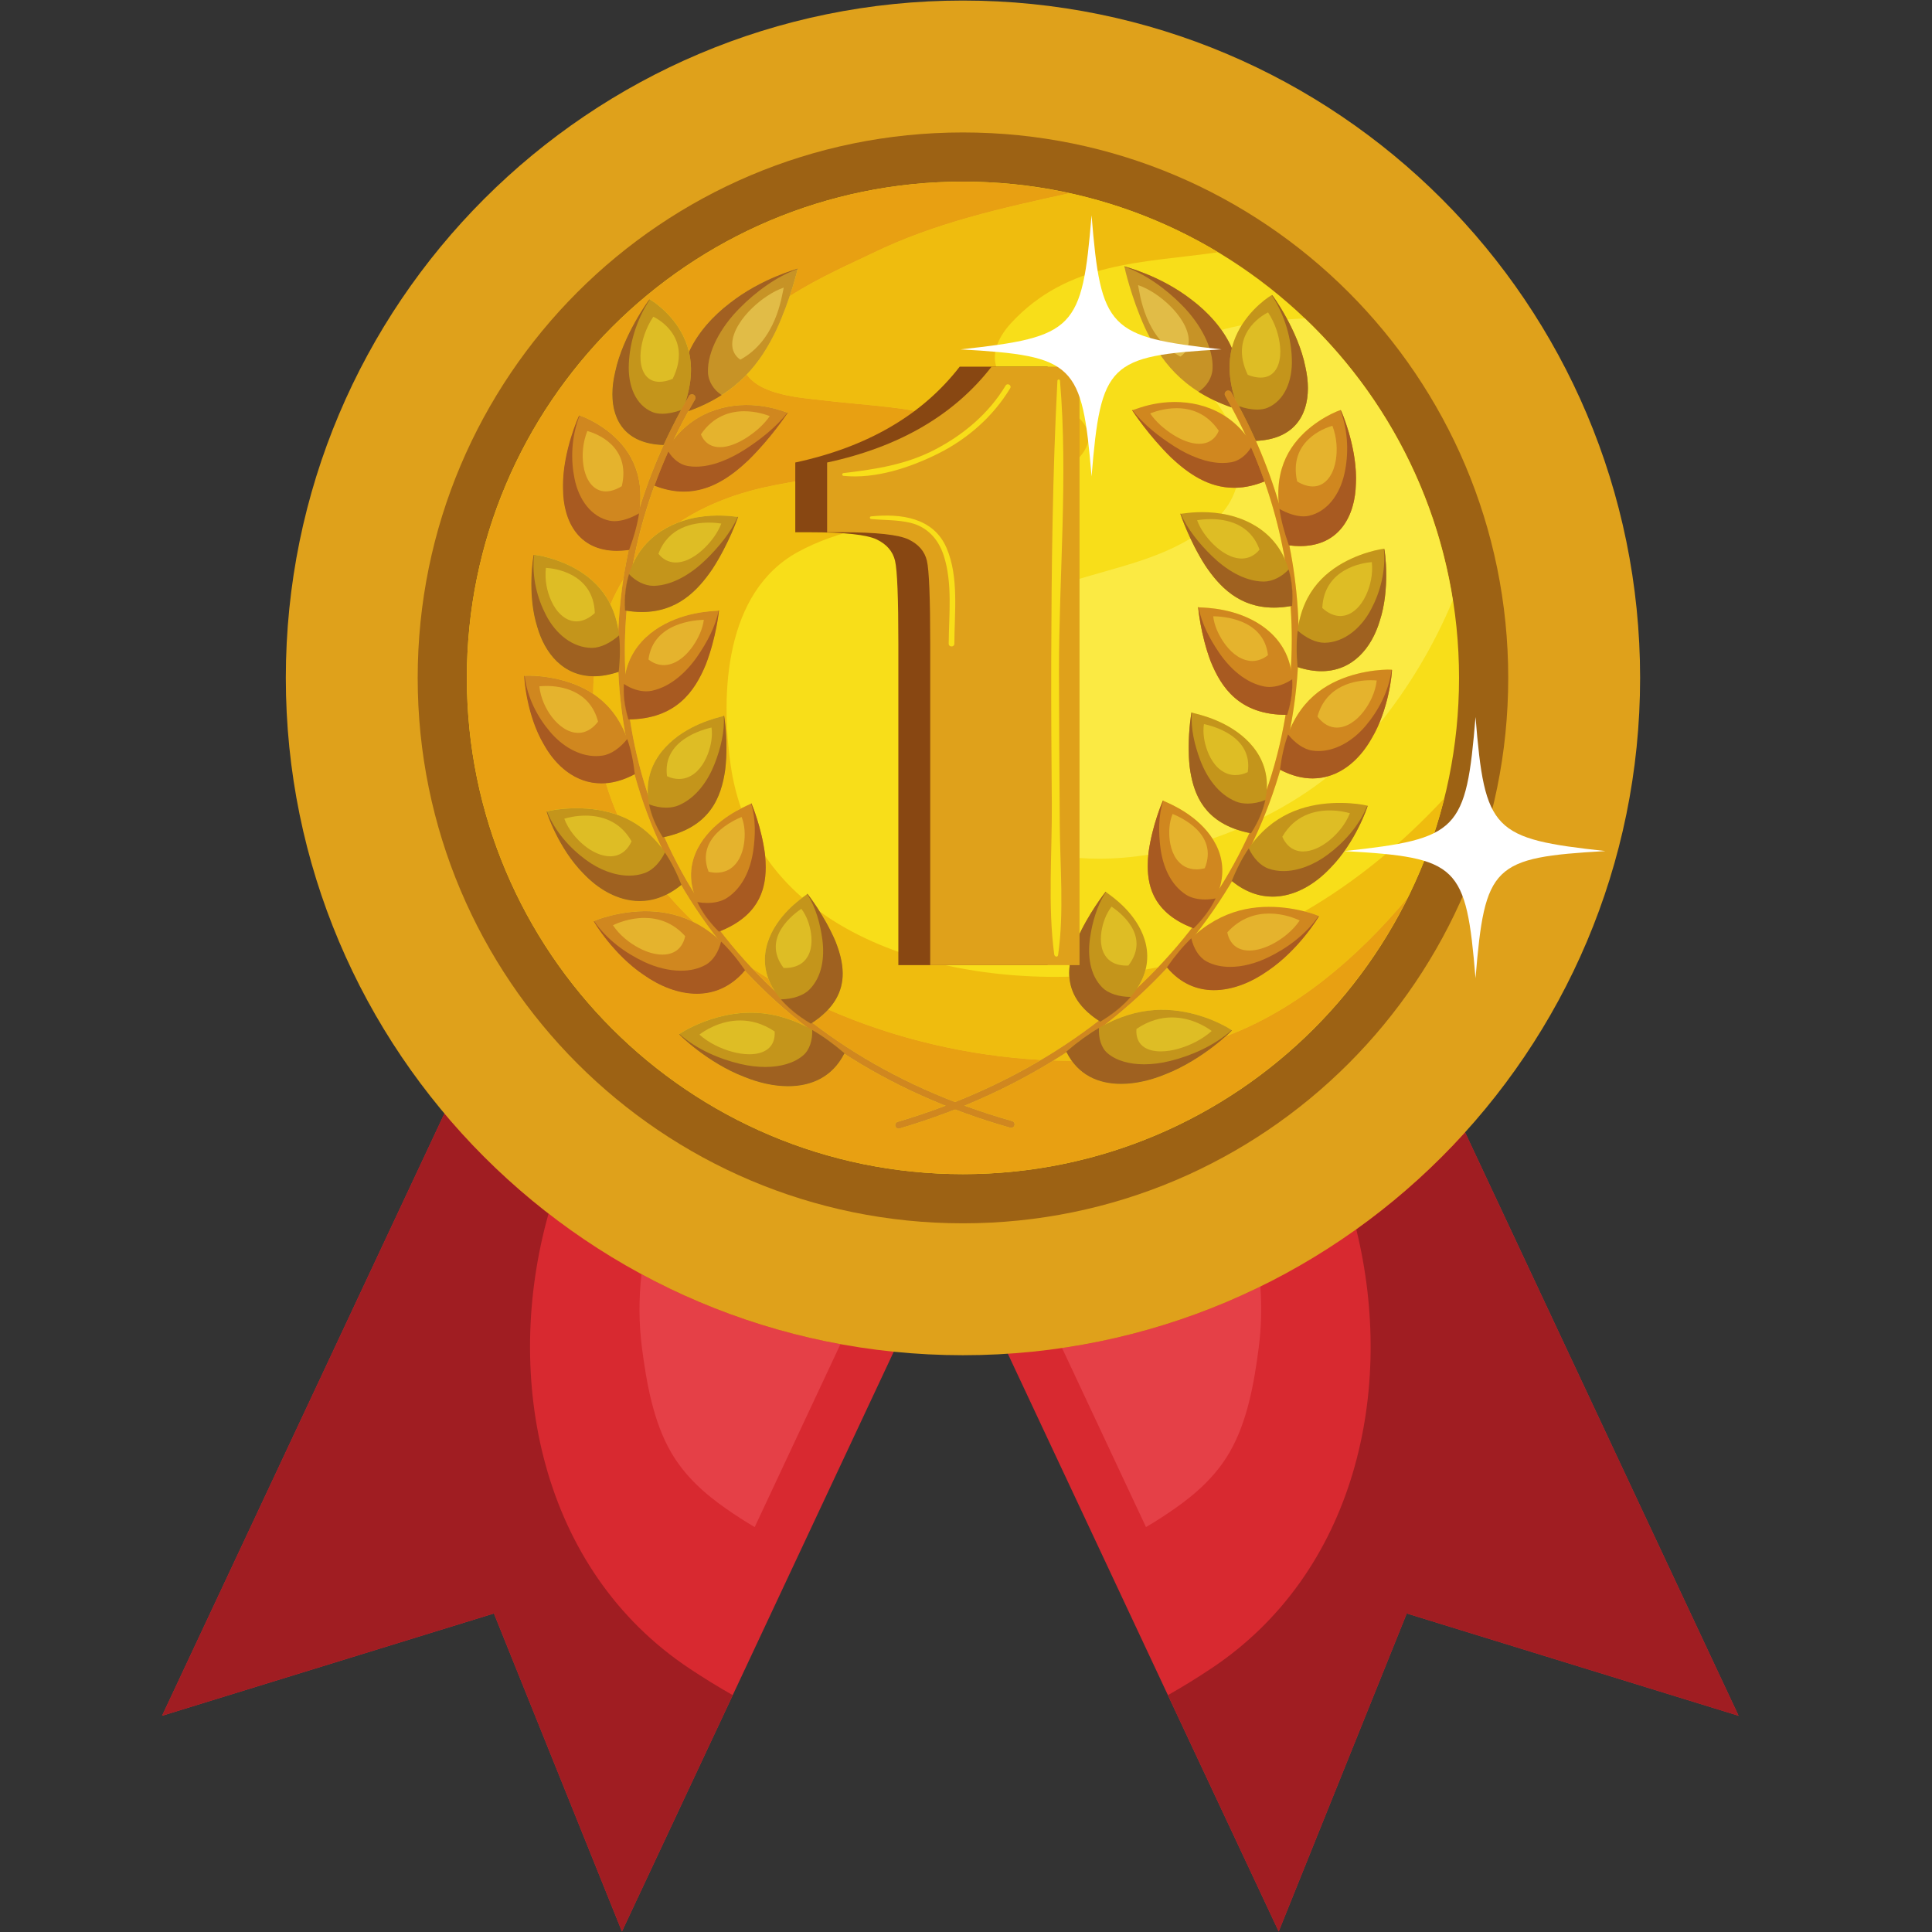 <svg xmlns="http://www.w3.org/2000/svg" xmlns:xlink="http://www.w3.org/1999/xlink" width="500" viewBox="0 0 375 375" height="500" preserveAspectRatio="xMidYMid meet"><rect x="0" y="0" width="375" height="375" fill="#333333" stroke="none"/><defs><clipPath id="3054802c14"><path d="M 31.406 190 L 188 190 L 188 375 L 31.406 375 Z M 31.406 190 " clip-rule="nonzero"></path></clipPath><clipPath id="8fe38c2f38"><path d="M 31.406 216 L 143 216 L 143 375 L 31.406 375 Z M 31.406 216 " clip-rule="nonzero"></path></clipPath><clipPath id="ac556c17cb"><path d="M 181 190 L 337.406 190 L 337.406 375 L 181 375 Z M 181 190 " clip-rule="nonzero"></path></clipPath><clipPath id="c84eb1d5da"><path d="M 226 219 L 337.406 219 L 337.406 375 L 226 375 Z M 226 219 " clip-rule="nonzero"></path></clipPath></defs><g clip-path="url(#3054802c14)" fill="#E7C52F"><path fill="#D82930" d="M 120.719 374.898 L 95.871 313.172 L 31.457 333.027 L 98.316 190.426 L 187.574 232.297 L 120.719 374.898 " fill-opacity="1" fill-rule="nonzero"></path></g><path fill="#E54047" d="M 146.488 296.402 C 144.531 295.266 142.688 294.059 140.988 292.875 C 136.781 289.949 132.887 286.477 130.215 281.824 C 126.828 275.938 125.512 268.602 124.598 261.582 C 123.98 256.797 123.984 252.051 124.512 247.316 C 136.395 253.742 149.391 258.391 163.129 260.902 L 146.488 296.402 " fill-opacity="1" fill-rule="nonzero"></path><g clip-path="url(#8fe38c2f38)" fill="#E7C52F"><path fill="#A01D22" d="M 120.719 374.898 L 95.871 313.172 L 31.457 333.027 L 86.262 216.133 C 92.285 223.305 99.062 229.816 106.473 235.562 C 97.488 267.461 104.891 304.645 133.863 323.883 C 136.469 325.613 139.277 327.363 142.227 329.027 L 120.719 374.898 " fill-opacity="1" fill-rule="nonzero"></path></g><g clip-path="url(#ac556c17cb)" fill="#E7C52F"><path fill="#D82930" d="M 248.195 374.898 L 273.047 313.172 L 337.457 333.027 L 270.605 190.426 L 181.34 232.297 L 248.195 374.898 " fill-opacity="1" fill-rule="nonzero"></path></g><path fill="#E54047" d="M 222.434 296.402 L 206.141 261.648 C 219.762 259.652 232.707 255.562 244.633 249.723 C 244.922 253.66 244.832 257.609 244.316 261.582 C 243.41 268.602 242.086 275.938 238.699 281.824 C 236.027 286.477 232.141 289.949 227.93 292.875 C 226.234 294.059 224.383 295.266 222.434 296.402 " fill-opacity="1" fill-rule="nonzero"></path><g clip-path="url(#c84eb1d5da)" fill="#E7C52F"><path fill="#A01D22" d="M 248.195 374.898 L 226.691 329.027 C 229.641 327.363 232.449 325.613 235.051 323.883 C 263.109 305.254 270.938 269.801 263.25 238.609 C 270.949 233.102 278.031 226.789 284.367 219.785 L 337.457 333.027 L 273.047 313.172 L 248.195 374.898 " fill-opacity="1" fill-rule="nonzero"></path></g><path fill="#DFA11B" d="M 318.344 131.578 C 318.344 204.184 259.496 263.047 186.906 263.047 C 114.316 263.047 55.477 204.184 55.477 131.578 C 55.477 58.969 114.316 0.105 186.906 0.105 C 259.496 0.105 318.344 58.969 318.344 131.578 " fill-opacity="1" fill-rule="nonzero"></path><path fill="#9D6214" d="M 292.746 131.578 C 292.746 190.047 245.359 237.445 186.906 237.445 C 128.453 237.445 81.074 190.047 81.074 131.578 C 81.074 73.102 128.453 25.707 186.906 25.707 C 245.359 25.707 292.746 73.102 292.746 131.578 " fill-opacity="1" fill-rule="nonzero"></path><path fill="#F8DE19" d="M 283.199 131.578 C 283.199 184.773 240.09 227.898 186.91 227.898 C 133.727 227.898 90.617 184.773 90.617 131.578 C 90.617 78.379 133.727 35.258 186.91 35.258 C 240.09 35.258 283.199 78.379 283.199 131.578 " fill-opacity="1" fill-rule="nonzero"></path><path fill="#FBEA43" d="M 213.332 166.672 C 202.715 166.672 192.691 163.602 185.395 156.117 C 178.883 149.434 179.133 136.746 182.926 128.93 C 186.715 121.105 196.449 117.082 204.012 114.207 C 213.016 110.781 222.918 109.484 231.07 104.52 C 231.812 106.105 232.77 107.93 233.926 109.742 C 236.699 113.879 240.555 117.938 247.262 117.938 C 248.277 117.938 249.352 117.844 250.5 117.645 C 250.656 119.809 250.734 121.965 250.734 124.113 C 250.734 126.02 250.672 127.922 250.551 129.812 C 249.613 125.039 246.375 122.051 243.074 120.344 C 238.258 117.848 233.305 117.961 232.637 117.871 C 232.637 117.867 232.633 117.859 232.633 117.855 L 232.562 117.855 C 232.578 118.039 233.02 123.066 234.957 128.281 C 237.004 133.395 240.512 138.691 249.535 138.75 C 248.719 143.68 247.496 148.539 245.871 153.281 C 246.195 148.516 243.789 145.023 240.98 142.738 C 236.891 139.398 231.988 138.535 231.34 138.32 C 231.34 138.309 231.34 138.305 231.34 138.301 L 231.27 138.285 C 231.246 138.422 230.727 141.305 230.727 145.062 C 230.727 146.227 230.77 147.473 230.902 148.742 C 231.512 153.52 233.242 158.684 240.031 161.008 C 238.492 161.645 236.93 162.23 235.344 162.777 C 235.023 162.281 234.676 161.812 234.312 161.375 C 231.027 157.426 226.371 155.742 225.789 155.418 C 225.793 155.414 225.793 155.41 225.797 155.402 L 225.73 155.379 L 225.727 155.379 L 225.73 155.379 C 225.652 155.543 223.656 160.141 222.93 165.48 C 222.914 165.621 222.902 165.758 222.887 165.895 C 219.688 166.402 216.484 166.672 213.332 166.672 M 245.324 158.586 C 246.551 155.582 247.609 152.523 248.504 149.422 C 250.738 150.582 252.836 151.09 254.773 151.09 C 255.844 151.09 256.859 150.938 257.828 150.656 C 254.168 153.586 249.922 156.281 245.324 158.586 M 250.414 141.504 C 251.18 137.547 251.688 133.539 251.926 129.496 C 253.574 130.031 255.102 130.277 256.5 130.277 C 262.535 130.277 266.25 125.746 267.816 120.488 C 268.797 117.488 269.062 114.254 269.062 111.652 C 269.062 108.684 268.715 106.547 268.68 106.547 L 268.68 106.539 C 268.676 106.535 268.656 106.531 268.625 106.531 C 268.047 106.531 263.07 107.418 258.891 110.383 C 255.738 112.605 253.02 115.949 252.039 121.285 C 251.883 116.152 251.293 111 250.258 105.859 C 250.984 105.949 251.676 105.996 252.336 105.996 C 259.98 105.992 263.062 100.113 263.18 93.789 C 263.199 93.469 263.203 93.148 263.203 92.828 C 263.207 86.285 260.309 79.613 260.234 79.613 L 260.234 79.609 L 260.234 79.613 C 260.23 79.609 260.227 79.609 260.219 79.609 C 259.914 79.609 255.176 81.453 251.863 85.363 C 249.441 88.191 247.746 92.059 248.191 97.555 C 246.996 93.527 245.523 89.527 243.766 85.574 C 251.094 85.266 253.859 80.73 253.863 75.352 C 253.863 74.004 253.691 72.609 253.371 71.211 C 252.719 67.891 251.246 64.57 249.867 62.008 C 250.992 61.93 252.113 61.855 253.238 61.781 C 268.242 76.051 278.621 95.113 281.984 116.508 C 278.352 125.246 273.43 133.465 267.578 140.691 C 269.73 135.762 270.18 130.66 270.18 130.074 C 270.18 130.035 270.176 130.016 270.176 130.016 C 270.172 129.988 269.934 129.969 269.5 129.969 C 267.891 129.969 263.637 130.289 259.613 132.102 C 255.996 133.719 252.559 136.5 250.414 141.504 M 249.383 108.52 C 247.344 103.93 243.496 101.508 239.895 100.375 C 238.934 100.07 237.988 99.855 237.082 99.707 C 238.453 98.172 239.375 96.465 239.926 94.672 C 241.637 94.621 243.469 94.246 245.445 93.445 C 247.195 98.434 248.504 103.469 249.383 108.52 M 241.754 84.414 C 240.59 82.926 239.277 81.758 237.902 80.848 C 237.285 79.754 236.582 78.719 235.805 77.766 C 236.816 78.242 237.902 78.684 239.066 79.082 C 240.023 80.848 240.918 82.629 241.754 84.414 M 239.102 67.578 C 238.562 66.348 237.875 65.164 237.078 64.047 C 238.418 63.672 239.773 63.363 241.016 63.113 C 240.734 63.562 240.473 64.027 240.234 64.516 C 239.766 65.457 239.375 66.477 239.102 67.578 " fill-opacity="1" fill-rule="nonzero"></path><path fill="#99540D" d="M 187.82 227.895 C 187.82 227.895 187.824 227.895 187.824 227.895 C 187.828 227.895 187.836 227.895 187.84 227.891 C 187.832 227.895 187.824 227.895 187.82 227.895 " fill-opacity="1" fill-rule="nonzero"></path><path fill="#EFBC0E" d="M 187.824 227.895 C 187.832 227.895 187.84 227.891 187.844 227.891 C 187.844 227.891 187.84 227.891 187.84 227.891 C 187.836 227.895 187.828 227.895 187.824 227.895 " fill-opacity="1" fill-rule="nonzero"></path><path fill="#EFBC0E" d="M 188.086 227.891 C 188.098 227.891 188.105 227.891 188.113 227.891 C 188.105 227.891 188.102 227.891 188.094 227.891 C 188.09 227.891 188.086 227.891 188.086 227.891 M 188.145 227.887 C 188.156 227.887 188.164 227.887 188.176 227.887 C 188.164 227.887 188.156 227.887 188.145 227.887 M 188.199 227.887 C 188.215 227.887 188.227 227.887 188.242 227.887 C 188.227 227.887 188.211 227.887 188.199 227.887 " fill-opacity="1" fill-rule="nonzero"></path><path fill="#EFBC0E" d="M 188.41 227.887 C 188.422 227.887 188.438 227.887 188.453 227.883 C 188.449 227.883 188.445 227.883 188.438 227.887 C 188.43 227.887 188.422 227.887 188.418 227.887 C 188.414 227.887 188.414 227.887 188.41 227.887 " fill-opacity="1" fill-rule="nonzero"></path><path fill="#99540D" d="M 188.559 227.883 C 188.566 227.883 188.562 227.883 188.57 227.883 C 188.566 227.883 188.562 227.883 188.559 227.883 M 188.75 227.879 C 188.75 227.879 188.758 227.879 188.762 227.879 C 188.758 227.879 188.75 227.879 188.75 227.879 " fill-opacity="1" fill-rule="nonzero"></path><path fill="#EFBC0E" d="M 188.52 227.883 C 188.613 227.883 188.695 227.883 188.789 227.879 C 188.781 227.879 188.77 227.879 188.762 227.879 C 188.758 227.879 188.75 227.879 188.75 227.879 C 188.688 227.883 188.629 227.883 188.57 227.883 C 188.562 227.883 188.566 227.883 188.559 227.883 C 188.543 227.883 188.531 227.883 188.52 227.883 " fill-opacity="1" fill-rule="nonzero"></path><path fill="#99540D" d="M 188.816 227.879 C 188.82 227.879 188.824 227.879 188.828 227.879 C 188.824 227.879 188.824 227.879 188.816 227.879 M 188.883 227.879 C 188.887 227.879 188.891 227.879 188.895 227.879 C 188.891 227.879 188.887 227.879 188.883 227.879 M 188.953 227.875 C 188.957 227.875 188.953 227.875 188.957 227.875 L 188.953 227.875 M 187.656 35.262 C 187.652 35.262 187.648 35.262 187.645 35.262 C 187.648 35.262 187.652 35.262 187.656 35.262 M 187.551 35.258 C 187.547 35.258 187.547 35.258 187.543 35.258 C 187.543 35.258 187.547 35.258 187.551 35.258 M 187.441 35.258 C 187.441 35.258 187.434 35.258 187.43 35.258 C 187.438 35.258 187.438 35.258 187.441 35.258 M 187.348 35.258 C 187.34 35.258 187.332 35.258 187.324 35.258 C 187.332 35.258 187.34 35.258 187.348 35.258 M 187.234 35.258 L 187.227 35.258 C 187.23 35.258 187.23 35.258 187.234 35.258 " fill-opacity="1" fill-rule="nonzero"></path><path fill="#EFBC0E" d="M 188.793 227.879 C 225.863 227.168 257.793 205.488 273.258 174.211 C 263.41 186.043 251.379 196.145 237.918 201.148 C 238.684 200.469 239.105 200.035 239.105 200.012 C 239.188 199.918 234.668 197.039 228.809 196.227 C 227.773 196.078 226.695 196 225.582 196 C 222.262 196 218.598 196.738 214.605 198.797 C 218.949 195.391 222.934 191.727 226.559 187.836 C 229.191 190.949 232.375 192.191 235.633 192.191 C 239.258 192.191 242.965 190.652 246.086 188.438 C 252.086 184.391 255.996 177.953 255.996 177.84 L 255.996 177.836 C 256.016 177.789 254.949 177.34 253.215 176.902 C 263.254 171.094 272.332 163.578 280.332 154.945 C 270.047 196.215 233.168 226.953 188.957 227.875 C 188.953 227.875 188.957 227.875 188.953 227.875 C 188.934 227.875 188.918 227.879 188.895 227.879 C 188.891 227.879 188.887 227.879 188.883 227.879 C 188.867 227.879 188.844 227.879 188.828 227.879 C 188.824 227.879 188.82 227.879 188.816 227.879 C 188.805 227.879 188.801 227.879 188.793 227.879 M 208.023 205.895 C 206.852 205.891 205.676 205.875 204.496 205.832 C 205.348 205.309 206.195 204.773 207.02 204.227 C 207.324 204.836 207.66 205.387 208.023 205.895 M 202.059 205.727 C 188.16 204.969 173.754 201.664 160.762 195.941 C 162.836 193.688 163.57 191.312 163.57 188.965 C 163.57 186.793 162.938 184.652 162.148 182.656 C 161.211 180.477 160.082 178.484 159.098 176.918 C 171.434 185.852 188.527 189.613 204.953 189.613 C 205.828 189.613 206.691 189.602 207.559 189.578 C 207.773 192.539 209.277 195.496 213.273 198.121 C 209.77 200.836 206.027 203.375 202.059 205.727 M 220.812 191.695 C 221.574 190.504 222.074 189.332 222.359 188.188 C 223.18 188.047 223.984 187.902 224.789 187.746 C 223.508 189.09 222.18 190.406 220.812 191.695 M 149.113 189.91 C 148.043 189.258 146.98 188.59 145.941 187.902 C 143.77 185.59 141.734 183.195 139.836 180.719 C 147.027 177.797 148.625 172.973 148.625 168.34 C 148.625 167.602 148.586 166.871 148.52 166.156 C 150.566 169.168 152.992 171.859 155.727 174.238 C 154.246 175.352 151.449 177.668 149.758 181.07 C 148.527 183.551 147.91 186.641 149.113 189.91 M 139.07 181.93 C 137.621 180.691 136.152 179.73 134.688 178.996 C 132.863 177.266 131.141 175.453 129.527 173.559 C 130.426 173.098 131.32 172.508 132.215 171.781 C 134.254 175.281 136.543 178.676 139.07 181.93 M 134.637 173.188 C 132.492 169.727 130.594 166.145 128.961 162.473 C 137.867 160.527 140.02 154.699 140.77 149.371 C 140.945 147.891 141.008 146.441 141.008 145.117 C 141.008 141.648 140.574 139.047 140.555 138.922 L 140.555 138.918 L 140.551 138.918 L 140.48 138.934 C 140.48 138.941 140.48 138.949 140.48 138.953 C 139.832 139.18 134.914 140.113 130.781 143.508 C 127.934 145.832 125.473 149.367 125.738 154.141 C 124.176 149.414 123.023 144.566 122.277 139.637 C 131.309 139.453 134.895 134.109 137.008 128.965 C 139.023 123.723 139.535 118.688 139.555 118.508 L 139.559 118.504 L 139.555 118.504 L 139.484 118.508 C 139.484 118.512 139.477 118.52 139.477 118.527 C 138.805 118.621 133.855 118.574 129.008 121.141 C 125.676 122.895 122.395 125.93 121.391 130.715 C 121.32 129.258 121.281 127.793 121.281 126.328 C 121.281 123.742 121.395 121.145 121.617 118.543 C 122.676 118.715 123.672 118.793 124.617 118.793 C 131.469 118.793 135.438 114.633 138.305 110.414 C 141.484 105.496 143.203 100.496 143.27 100.316 L 143.199 100.305 C 143.199 100.312 143.195 100.32 143.191 100.324 C 143.02 100.32 142.59 100.258 141.957 100.191 C 141.297 100.129 140.414 100.062 139.379 100.062 C 137.469 100.062 135.031 100.281 132.473 101.125 C 132.301 101.18 132.133 101.242 131.961 101.301 C 136.535 98.293 142.016 96.027 148.363 94.602 C 160.879 91.789 174.379 91.918 186.59 87.984 C 197.039 84.609 185.195 81.352 180.566 80.328 C 173.676 78.812 166.879 78.547 159.922 77.719 C 155.562 77.199 147.844 76.785 144.941 72.691 C 147.5 70.012 149.25 67.035 150.68 64.078 C 151.75 61.762 152.617 59.461 153.273 57.5 C 159.09 53.754 166.016 50.781 169.199 49.223 C 181.449 43.242 194.426 40.395 207.582 37.508 C 201.004 36.066 194.18 35.273 187.172 35.258 C 187.191 35.258 187.211 35.258 187.227 35.258 L 187.234 35.258 C 187.266 35.258 187.297 35.258 187.324 35.258 C 187.332 35.258 187.34 35.258 187.348 35.258 C 187.375 35.258 187.406 35.258 187.43 35.258 C 187.434 35.258 187.441 35.258 187.441 35.258 C 187.477 35.258 187.512 35.258 187.543 35.258 C 187.547 35.258 187.547 35.258 187.551 35.258 C 187.582 35.258 187.617 35.262 187.645 35.262 C 187.648 35.262 187.652 35.262 187.656 35.262 C 205.484 35.395 222.152 40.383 236.426 48.965 C 221.816 51.066 207.332 50.684 196.211 62.75 C 193.582 65.609 191.832 69.504 194.25 72.941 C 195.031 74.055 196.223 74.754 197.465 75.262 C 201.578 76.949 220.035 81.852 206.301 91.559 C 191.395 102.094 170.73 98.465 154.887 107.129 C 140.688 114.895 139.82 134.527 141.824 148.527 C 142.254 151.5 142.941 154.293 143.855 156.902 C 142.047 157.832 139.336 159.48 137.18 162.055 C 134.891 164.793 133.254 168.621 134.637 173.188 M 128.422 164.543 C 125.875 161.184 122.891 159.246 119.848 158.156 C 118.988 156.168 118.242 154.129 117.602 152.02 C 119.336 151.879 121.191 151.34 123.164 150.293 C 124.508 155.168 126.262 159.934 128.422 164.543 M 121.371 142.418 C 119.852 138.773 117.629 136.332 115.137 134.676 C 115.145 133.516 115.188 132.379 115.266 131.266 C 115.27 131.266 115.27 131.266 115.27 131.266 C 116.711 131.266 118.297 131 120.023 130.418 C 120.203 134.457 120.656 138.473 121.371 142.418 M 120.023 122.207 C 119.711 120.348 119.18 118.734 118.484 117.328 C 119.203 115.648 120.031 114.043 120.973 112.516 C 120.484 115.754 120.172 118.984 120.023 122.207 " fill-opacity="1" fill-rule="nonzero"></path><path fill="#99540D" d="M 186.91 227.898 C 133.727 227.898 90.617 184.773 90.617 131.578 C 90.617 184.773 133.727 227.898 186.91 227.898 C 186.934 227.898 186.953 227.898 186.969 227.898 C 186.949 227.898 186.934 227.898 186.91 227.898 M 187 227.895 C 187.004 227.895 187.004 227.895 187.008 227.895 C 187.016 227.895 187.023 227.895 187.035 227.895 C 187.02 227.895 187.012 227.895 187 227.895 " fill-opacity="1" fill-rule="nonzero"></path><path fill="#EFBC0E" d="M 186.992 227.898 C 187 227.895 187 227.895 187.008 227.895 C 187.004 227.895 187.004 227.895 187 227.895 C 187 227.895 186.996 227.895 186.992 227.898 " fill-opacity="1" fill-rule="nonzero"></path><path fill="#99540D" d="M 187.781 227.895 C 187.793 227.895 187.805 227.895 187.82 227.895 C 187.805 227.895 187.793 227.895 187.781 227.895 M 187.852 227.891 C 187.855 227.891 187.863 227.891 187.871 227.891 C 187.875 227.891 187.875 227.891 187.879 227.891 C 187.871 227.891 187.859 227.891 187.852 227.891 " fill-opacity="1" fill-rule="nonzero"></path><path fill="#99540D" d="M 188.117 227.891 C 188.125 227.891 188.125 227.891 188.137 227.887 C 188.125 227.891 188.121 227.891 188.117 227.891 " fill-opacity="1" fill-rule="nonzero"></path><path fill="#EFBC0E" d="M 188.117 227.891 C 188.125 227.891 188.137 227.887 188.145 227.887 C 188.141 227.887 188.137 227.887 188.137 227.887 C 188.125 227.891 188.125 227.891 188.117 227.891 " fill-opacity="1" fill-rule="nonzero"></path><path fill="#EFBC0E" d="M 188.176 227.887 C 188.188 227.887 188.195 227.887 188.199 227.887 C 188.199 227.887 188.199 227.887 188.195 227.887 C 188.191 227.887 188.184 227.887 188.176 227.887 M 188.242 227.887 C 188.242 227.887 188.242 227.887 188.246 227.887 C 188.242 227.887 188.242 227.887 188.242 227.887 M 188.398 227.887 C 188.402 227.887 188.406 227.887 188.41 227.887 C 188.406 227.887 188.402 227.887 188.398 227.887 M 188.453 227.883 C 188.461 227.883 188.461 227.883 188.469 227.883 C 188.465 227.883 188.461 227.883 188.453 227.883 M 188.516 227.883 L 188.52 227.883 L 188.516 227.883 M 188.789 227.879 L 188.793 227.879 L 188.789 227.879 M 187.172 35.258 C 187.164 35.258 187.16 35.258 187.152 35.258 C 187.16 35.258 187.164 35.258 187.172 35.258 M 187.098 35.258 C 187.074 35.258 187.062 35.258 187.047 35.258 C 187.062 35.258 187.078 35.258 187.098 35.258 " fill-opacity="1" fill-rule="nonzero"></path><path fill="#95490F" d="M 186.91 227.898 C 133.727 227.898 90.617 184.773 90.617 131.578 C 90.617 184.773 133.727 227.898 186.91 227.898 C 186.934 227.898 186.957 227.898 186.977 227.898 C 186.977 227.898 186.973 227.898 186.969 227.898 C 186.953 227.898 186.934 227.898 186.91 227.898 M 187.008 227.895 C 187.023 227.895 187.039 227.895 187.055 227.895 C 187.047 227.895 187.043 227.895 187.035 227.895 C 187.023 227.895 187.016 227.895 187.008 227.895 M 187.082 227.895 C 187.098 227.895 187.117 227.895 187.129 227.895 C 187.125 227.895 187.121 227.895 187.117 227.895 C 187.113 227.895 187.102 227.895 187.098 227.895 C 187.094 227.895 187.09 227.895 187.082 227.895 M 187.16 227.895 C 187.172 227.895 187.184 227.895 187.203 227.895 C 187.199 227.895 187.184 227.895 187.18 227.895 C 187.176 227.895 187.164 227.895 187.16 227.895 M 187.23 227.895 C 187.25 227.895 187.27 227.895 187.285 227.895 C 187.27 227.895 187.258 227.895 187.246 227.895 C 187.238 227.895 187.234 227.895 187.23 227.895 M 187.305 227.895 C 187.328 227.895 187.348 227.895 187.367 227.895 C 187.352 227.895 187.336 227.895 187.32 227.895 C 187.316 227.895 187.309 227.895 187.305 227.895 M 187.391 227.895 C 187.41 227.895 187.426 227.895 187.441 227.895 C 187.434 227.895 187.434 227.895 187.426 227.895 C 187.418 227.895 187.402 227.895 187.391 227.895 M 187.477 227.895 C 187.492 227.895 187.504 227.895 187.52 227.895 C 187.516 227.895 187.516 227.895 187.516 227.895 C 187.504 227.895 187.496 227.895 187.488 227.895 C 187.484 227.895 187.48 227.895 187.477 227.895 M 187.551 227.895 C 187.566 227.895 187.578 227.895 187.59 227.895 C 187.582 227.895 187.582 227.895 187.574 227.895 C 187.566 227.895 187.566 227.895 187.559 227.895 L 187.551 227.895 M 187.625 227.895 C 187.641 227.895 187.648 227.895 187.668 227.895 C 187.668 227.895 187.664 227.895 187.656 227.895 C 187.648 227.895 187.641 227.895 187.633 227.895 C 187.629 227.895 187.629 227.895 187.625 227.895 M 187.703 227.895 C 187.719 227.895 187.734 227.895 187.746 227.895 C 187.738 227.895 187.73 227.895 187.723 227.895 C 187.719 227.895 187.707 227.895 187.703 227.895 M 187.781 227.895 C 187.793 227.895 187.809 227.895 187.824 227.895 C 187.824 227.895 187.82 227.895 187.82 227.895 C 187.805 227.895 187.793 227.895 187.781 227.895 M 187.871 227.891 C 187.883 227.891 187.898 227.891 187.91 227.891 L 187.906 227.891 C 187.895 227.891 187.887 227.891 187.879 227.891 C 187.875 227.891 187.875 227.891 187.871 227.891 M 187.945 227.891 C 187.957 227.891 187.965 227.891 187.98 227.891 C 187.965 227.891 187.957 227.891 187.945 227.891 M 188.02 227.891 C 188.027 227.891 188.035 227.891 188.043 227.891 C 188.039 227.891 188.031 227.891 188.027 227.891 C 188.02 227.891 188.02 227.891 188.02 227.891 M 188.113 227.891 L 188.117 227.891 L 188.113 227.891 M 188.348 227.887 L 188.355 227.887 C 188.352 227.887 188.352 227.887 188.348 227.887 " fill-opacity="1" fill-rule="nonzero"></path><path fill="#E8A012" d="M 186.91 227.898 C 133.727 227.898 90.617 184.773 90.617 131.578 C 90.617 78.379 133.727 35.258 186.91 35.258 C 186.945 35.258 186.973 35.258 187.004 35.258 C 187.02 35.258 187.035 35.258 187.047 35.258 C 187.062 35.258 187.074 35.258 187.098 35.258 C 187.113 35.258 187.133 35.258 187.152 35.258 C 187.16 35.258 187.164 35.258 187.172 35.258 C 194.18 35.273 201.004 36.066 207.582 37.508 C 194.426 40.395 181.449 43.242 169.199 49.223 C 166.016 50.781 159.09 53.754 153.273 57.5 C 154.316 54.414 154.836 52.184 154.824 52.137 L 154.82 52.141 C 154.824 52.195 147.887 53.934 141.633 58.848 C 138.43 61.289 135.418 64.566 133.73 68.312 C 133.473 67.215 133.102 66.203 132.648 65.273 C 130.465 60.723 126.297 58.117 126.078 58.117 C 126.07 58.117 126.07 58.117 126.07 58.117 L 126.062 58.117 L 126.062 58.121 C 125.973 58.121 120.883 65.156 119.41 72.145 C 119.055 73.621 118.859 75.098 118.859 76.508 C 118.859 81.793 121.586 86.176 128.801 86.379 C 126.992 90.348 125.465 94.359 124.215 98.395 C 124.734 92.906 123.094 89.066 120.719 86.277 C 117.465 82.418 112.758 80.637 112.445 80.637 C 112.434 80.637 112.43 80.637 112.426 80.641 C 112.352 80.641 109.27 87.57 109.27 94.199 C 109.27 94.422 109.27 94.645 109.277 94.863 C 109.301 101.125 112.25 106.922 119.742 106.922 C 120.461 106.922 121.223 106.867 122.023 106.758 C 121.613 108.676 121.266 110.594 120.973 112.516 C 120.031 114.043 119.203 115.648 118.484 117.328 C 117.199 114.715 115.359 112.816 113.332 111.402 C 109.215 108.512 104.277 107.688 103.66 107.688 C 103.625 107.688 103.598 107.691 103.598 107.695 L 103.598 107.699 C 103.598 107.695 103.598 107.695 103.598 107.695 C 103.555 107.695 103.133 110.105 103.133 113.359 C 103.133 115.859 103.387 118.848 104.258 121.629 C 105.734 126.816 109.332 131.262 115.266 131.266 C 115.188 132.379 115.145 133.516 115.137 134.676 C 114.215 134.062 113.262 133.555 112.297 133.133 C 108.441 131.438 104.359 131.133 102.621 131.133 C 102.078 131.133 101.766 131.164 101.762 131.191 L 101.762 131.195 C 101.758 131.195 101.758 131.223 101.758 131.273 C 101.758 132.09 102.305 138.977 105.512 144.441 C 107.84 148.664 111.715 152.059 116.707 152.059 C 117.004 152.059 117.301 152.047 117.602 152.02 C 118.242 154.129 118.988 156.168 119.848 158.156 C 118.922 157.824 117.988 157.57 117.059 157.379 C 115.27 157.008 113.5 156.875 111.918 156.875 C 108.582 156.875 106.098 157.457 106.105 157.531 L 106.109 157.531 C 106.105 157.531 106.105 157.535 106.105 157.535 C 106.109 157.738 108.391 164.645 113.188 169.508 C 116.09 172.598 119.969 174.895 124.145 174.895 C 125.898 174.895 127.711 174.488 129.527 173.559 C 131.141 175.453 132.863 177.266 134.688 178.996 C 131.785 177.539 128.895 176.969 126.148 176.871 C 125.867 176.863 125.586 176.859 125.309 176.859 C 119.84 176.859 115.223 178.715 115.258 178.816 L 115.254 178.816 L 115.258 178.816 C 115.258 178.816 115.258 178.816 115.258 178.824 C 115.266 178.945 119.082 185.324 125.016 189.285 C 128.059 191.418 131.672 192.891 135.238 192.891 C 138.559 192.891 141.836 191.617 144.566 188.402 C 148.137 192.25 152.09 195.871 156.402 199.227 C 152.543 197.27 148.973 196.559 145.727 196.559 C 144.5 196.559 143.32 196.66 142.188 196.832 C 136.316 197.727 131.758 200.668 131.832 200.758 L 131.832 200.762 C 131.828 200.844 137.367 206.309 144.461 209.027 C 147.184 210.141 150.141 210.836 152.961 210.836 C 157.414 210.836 161.535 209.102 163.867 204.523 C 169.84 208.387 176.398 211.785 183.5 214.625 C 180.5 215.762 177.41 216.805 174.23 217.746 C 173.871 217.852 173.664 218.227 173.777 218.586 C 173.859 218.879 174.129 219.066 174.422 219.066 C 174.484 219.066 174.547 219.059 174.613 219.043 C 178.32 217.945 181.906 216.711 185.371 215.352 C 188.816 216.664 192.383 217.848 196.078 218.891 C 196.137 218.906 196.199 218.918 196.258 218.918 C 196.555 218.918 196.824 218.723 196.91 218.426 C 197.012 218.066 196.805 217.695 196.445 217.594 C 193.277 216.695 190.207 215.699 187.23 214.605 C 193.395 212.07 199.156 209.129 204.496 205.832 C 205.676 205.875 206.852 205.891 208.023 205.895 C 210.336 209.117 213.828 210.383 217.594 210.383 C 220.484 210.383 223.543 209.641 226.355 208.457 C 231.531 206.41 235.906 202.934 237.918 201.148 C 251.379 196.145 263.41 186.043 273.258 174.211 C 257.793 205.488 225.863 227.168 188.793 227.879 L 188.789 227.879 C 188.695 227.883 188.613 227.883 188.52 227.883 L 188.516 227.883 C 188.5 227.883 188.48 227.883 188.469 227.883 C 188.461 227.883 188.461 227.883 188.453 227.883 C 188.438 227.887 188.422 227.887 188.41 227.887 C 188.406 227.887 188.402 227.887 188.398 227.887 C 188.379 227.887 188.371 227.887 188.355 227.887 L 188.348 227.887 C 188.312 227.887 188.277 227.887 188.246 227.887 C 188.242 227.887 188.242 227.887 188.242 227.887 C 188.227 227.887 188.215 227.887 188.199 227.887 C 188.195 227.887 188.188 227.887 188.176 227.887 C 188.164 227.887 188.156 227.887 188.145 227.887 C 188.137 227.887 188.125 227.891 188.117 227.891 L 188.113 227.891 C 188.105 227.891 188.098 227.891 188.086 227.891 C 188.078 227.891 188.062 227.891 188.055 227.891 C 188.051 227.891 188.047 227.891 188.043 227.891 C 188.035 227.891 188.027 227.891 188.02 227.891 C 188.012 227.891 188.004 227.891 187.996 227.891 C 187.992 227.891 187.984 227.891 187.98 227.891 C 187.965 227.891 187.957 227.891 187.945 227.891 C 187.938 227.891 187.934 227.891 187.926 227.891 C 187.922 227.891 187.914 227.891 187.91 227.891 C 187.898 227.891 187.883 227.891 187.871 227.891 C 187.859 227.891 187.852 227.891 187.844 227.891 C 187.84 227.891 187.832 227.895 187.824 227.895 C 187.809 227.895 187.793 227.895 187.781 227.895 C 187.773 227.895 187.766 227.895 187.754 227.895 C 187.754 227.895 187.75 227.895 187.746 227.895 C 187.734 227.895 187.719 227.895 187.703 227.895 C 187.699 227.895 187.695 227.895 187.691 227.895 C 187.684 227.895 187.676 227.895 187.668 227.895 C 187.648 227.895 187.641 227.895 187.625 227.895 C 187.617 227.895 187.598 227.895 187.59 227.895 C 187.578 227.895 187.566 227.895 187.551 227.895 C 187.539 227.895 187.531 227.895 187.52 227.895 C 187.504 227.895 187.492 227.895 187.477 227.895 C 187.473 227.895 187.457 227.895 187.453 227.895 C 187.453 227.895 187.441 227.895 187.441 227.895 C 187.426 227.895 187.41 227.895 187.391 227.895 C 187.391 227.895 187.387 227.895 187.387 227.895 C 187.379 227.895 187.375 227.895 187.367 227.895 C 187.348 227.895 187.328 227.895 187.305 227.895 C 187.301 227.895 187.289 227.895 187.285 227.895 C 187.27 227.895 187.25 227.895 187.23 227.895 C 187.219 227.895 187.215 227.895 187.203 227.895 C 187.184 227.895 187.172 227.895 187.16 227.895 C 187.148 227.895 187.141 227.895 187.129 227.895 C 187.117 227.895 187.098 227.895 187.082 227.895 C 187.074 227.895 187.066 227.895 187.059 227.895 L 187.055 227.895 C 187.039 227.895 187.023 227.895 187.008 227.895 C 187 227.895 187 227.895 186.992 227.898 C 186.988 227.898 186.984 227.898 186.977 227.898 C 186.957 227.898 186.934 227.898 186.91 227.898 M 185.359 213.902 C 174.93 209.875 165.68 204.656 157.684 198.512 C 158.938 197.68 159.953 196.824 160.762 195.941 C 173.754 201.664 188.16 204.969 202.059 205.727 C 196.879 208.797 191.309 211.539 185.359 213.902 M 150.27 192.223 C 148.777 190.816 147.328 189.375 145.941 187.902 C 146.98 188.59 148.043 189.258 149.113 189.91 C 149.395 190.668 149.777 191.441 150.27 192.223 M 122.871 109.387 C 123.824 104.332 125.203 99.281 127.027 94.273 C 129.066 95.078 130.957 95.426 132.727 95.426 C 137.844 95.426 141.891 92.512 145.23 89.371 C 149.668 85.023 152.805 80.266 152.922 80.09 L 152.926 80.09 L 152.922 80.09 L 152.859 80.062 C 152.855 80.07 152.852 80.078 152.848 80.086 C 152.59 80.023 151.762 79.684 150.5 79.348 C 149.105 78.973 147.18 78.602 144.934 78.602 C 144.113 78.602 143.258 78.652 142.363 78.766 C 138.586 79.246 134.18 80.977 130.859 85.16 C 131.719 83.371 132.633 81.59 133.613 79.816 C 138.664 78.012 142.254 75.516 144.941 72.691 C 147.844 76.785 155.562 77.199 159.922 77.719 C 166.879 78.547 173.676 78.812 180.566 80.328 C 185.195 81.352 197.039 84.609 186.59 87.984 C 174.379 91.918 160.879 91.789 148.363 94.602 C 142.016 96.027 136.535 98.293 131.961 101.301 C 128.496 102.543 124.879 104.996 122.871 109.387 " fill-opacity="1" fill-rule="nonzero"></path><path fill="#C79326" d="M 154.824 52.137 L 154.82 52.141 C 154.824 52.195 147.887 53.934 141.633 58.848 C 135.414 63.594 129.883 71.516 133.5 79.855 C 143.426 76.344 147.738 70.172 150.68 64.078 C 153.441 58.109 154.844 52.215 154.824 52.137 " fill-opacity="1" fill-rule="nonzero"></path><path fill="#E1BC47" d="M 143.699 69.812 C 142.688 69.129 142.074 68.039 142.125 66.648 C 142.203 64.332 143.984 61.707 146.031 59.758 C 147.746 58.113 149.941 56.578 152.121 55.82 C 151.707 57.652 150.672 66.004 143.699 69.812 " fill-opacity="1" fill-rule="nonzero"></path><path fill="#A26021" d="M 133.613 79.816 C 134.031 79.059 134.457 78.301 134.902 77.547 C 135.086 77.227 134.977 76.812 134.656 76.621 C 134.551 76.559 134.434 76.527 134.32 76.527 C 134.086 76.527 133.859 76.652 133.734 76.867 C 133.492 77.281 133.25 77.703 133.016 78.121 C 134.301 74.246 134.371 71.016 133.73 68.312 C 135.418 64.566 138.43 61.289 141.633 58.848 C 147.887 53.934 154.824 52.195 154.82 52.141 L 154.824 52.137 L 154.805 52.219 C 150.785 53.633 146.695 56.625 143.562 59.816 C 139.891 63.5 137.293 68.246 137.414 72.219 C 137.461 74.035 138.535 75.688 140.074 76.688 C 138.238 77.863 136.113 78.914 133.613 79.816 " fill-opacity="1" fill-rule="nonzero"></path><path fill="#C4951B" d="M 126.07 58.117 L 126.062 58.117 L 126.062 58.121 C 126.008 58.07 120.887 65.129 119.41 72.145 C 117.719 79.18 119.672 86.176 128.91 86.379 C 135.172 76.66 134.934 69.961 132.648 65.273 C 130.43 60.648 126.156 58.035 126.07 58.117 " fill-opacity="1" fill-rule="nonzero"></path><path fill="#DEBD25" d="M 128.004 74.109 C 127.457 74.109 126.957 74.016 126.512 73.809 C 124.676 72.98 124.113 70.602 124.371 68.176 C 124.578 66.141 125.32 63.707 126.805 61.477 C 128.219 62.129 134.324 65.84 130.566 73.535 C 129.672 73.906 128.797 74.109 128.004 74.109 " fill-opacity="1" fill-rule="nonzero"></path><path fill="#9F6120" d="M 128.801 86.379 C 121.586 86.176 118.859 81.793 118.859 76.508 C 118.859 75.098 119.055 73.621 119.41 72.145 C 120.883 65.156 125.973 58.121 126.062 58.121 L 126.062 58.117 L 126.07 58.117 L 126.125 58.152 C 123.41 62.262 122.234 66.773 122.059 70.523 C 121.828 74.891 123.398 78.637 126.621 79.973 C 127.168 80.203 127.82 80.309 128.539 80.309 C 129.656 80.309 130.93 80.051 132.195 79.594 C 130.969 81.844 129.84 84.102 128.801 86.379 " fill-opacity="1" fill-rule="nonzero"></path><path fill="#D0871F" d="M 152.922 80.09 L 152.926 80.09 L 152.922 80.09 C 152.805 80.266 149.668 85.023 145.23 89.371 C 140.684 93.648 134.828 97.504 126.73 94.152 C 129.293 83.18 136.574 79.496 142.363 78.766 C 145.719 78.332 148.598 78.84 150.5 79.348 C 151.961 79.738 152.848 80.129 152.922 80.09 " fill-opacity="1" fill-rule="nonzero"></path><path fill="#E5B32D" d="M 139.746 86.793 C 139.371 86.793 139.004 86.754 138.652 86.668 C 137.441 86.383 136.527 85.523 136.047 84.312 C 138.484 80.738 141.746 79.82 144.461 79.82 C 146.832 79.82 148.789 80.523 149.41 80.77 C 148.258 82.441 146.605 83.848 144.984 84.906 C 143.391 85.938 141.496 86.793 139.746 86.793 " fill-opacity="1" fill-rule="nonzero"></path><path fill="#BB671E" d="M 152.91 80.094 C 152.891 80.094 152.875 80.09 152.848 80.086 C 152.852 80.078 152.855 80.07 152.859 80.062 L 152.922 80.09 C 152.922 80.094 152.914 80.094 152.91 80.094 " fill-opacity="1" fill-rule="nonzero"></path><path fill="#A85A21" d="M 132.727 95.426 C 130.957 95.426 129.066 95.078 127.027 94.273 C 127.836 92.051 128.734 89.832 129.715 87.629 C 130.621 89.137 132.02 90.199 133.496 90.453 C 134.012 90.543 134.535 90.582 135.066 90.582 C 138.223 90.582 141.633 89.141 144.598 87.242 C 147.586 85.309 150.645 82.922 152.848 80.086 C 152.875 80.09 152.891 80.094 152.91 80.094 C 152.914 80.094 152.922 80.094 152.922 80.09 L 152.926 80.09 L 152.922 80.09 C 152.805 80.266 149.668 85.023 145.23 89.371 C 141.891 92.512 137.844 95.426 132.727 95.426 " fill-opacity="1" fill-rule="nonzero"></path><path fill="#D0871F" d="M 133.734 76.867 C 124.414 92.84 119.93 109.805 119.93 126.328 C 119.922 167.066 147.211 205.07 196.078 218.891 C 196.438 218.992 196.809 218.785 196.91 218.426 C 197.012 218.066 196.805 217.695 196.445 217.594 C 148.082 203.891 121.289 166.453 121.281 126.328 C 121.281 110.051 125.695 93.32 134.902 77.547 C 135.086 77.227 134.977 76.812 134.656 76.621 C 134.336 76.438 133.922 76.543 133.734 76.867 " fill-opacity="1" fill-rule="nonzero"></path><path fill="#C4951B" d="M 143.27 100.316 C 143.203 100.496 141.484 105.496 138.305 110.414 C 135.008 115.27 130.246 120.043 121.312 118.492 C 120.844 107.727 126.965 102.922 132.473 101.125 C 136.43 99.824 140.082 100.012 141.957 100.191 C 142.75 100.273 143.223 100.348 143.27 100.316 " fill-opacity="1" fill-rule="nonzero"></path><path fill="#DEBD25" d="M 131.152 109.176 C 131.117 109.176 131.082 109.176 131.043 109.176 C 129.766 109.148 128.621 108.531 127.805 107.492 C 129.727 102.305 134.551 101.438 137.59 101.438 C 138.719 101.438 139.602 101.559 139.996 101.621 C 139.344 103.387 138.113 105.012 136.809 106.309 C 135.281 107.812 133.25 109.176 131.152 109.176 " fill-opacity="1" fill-rule="nonzero"></path><path fill="#BF761C" d="M 143.211 100.324 C 143.207 100.324 143.199 100.324 143.191 100.324 C 143.195 100.32 143.199 100.312 143.199 100.305 L 143.27 100.316 C 143.262 100.324 143.246 100.324 143.211 100.324 " fill-opacity="1" fill-rule="nonzero"></path><path fill="#A85A21" d="M 121.617 118.543 C 121.516 118.531 121.414 118.516 121.312 118.492 C 121.414 118.516 121.516 118.531 121.617 118.543 M 121.312 118.492 C 121.141 115.82 121.453 113.453 122.086 111.418 C 122.09 111.426 122.094 111.434 122.102 111.441 C 121.496 113.441 121.195 115.777 121.312 118.492 " fill-opacity="1" fill-rule="nonzero"></path><path fill="#9F6120" d="M 124.617 118.793 C 123.672 118.793 122.676 118.715 121.617 118.543 C 121.516 118.531 121.414 118.516 121.312 118.492 C 121.195 115.777 121.496 113.441 122.102 111.441 C 123.418 112.852 125.203 113.711 126.844 113.711 C 126.895 113.711 126.945 113.711 126.996 113.711 C 130.695 113.574 134.281 111.289 137.086 108.555 C 139.5 106.18 141.848 103.363 143.191 100.324 C 143.199 100.324 143.207 100.324 143.211 100.324 C 143.246 100.324 143.262 100.324 143.27 100.316 C 143.203 100.496 141.484 105.496 138.305 110.414 C 135.438 114.633 131.469 118.793 124.617 118.793 " fill-opacity="1" fill-rule="nonzero"></path><path fill="#D0871F" d="M 139.555 118.504 L 139.559 118.504 L 139.555 118.508 C 139.535 118.688 139.023 123.723 137.008 128.965 C 134.867 134.168 131.223 139.574 121.973 139.641 C 119.004 129.418 123.949 123.801 129.008 121.141 C 134.164 118.41 139.438 118.637 139.555 118.504 " fill-opacity="1" fill-rule="nonzero"></path><path fill="#E5B32D" d="M 128.852 129.098 C 127.785 129.098 126.75 128.711 125.867 128.004 C 126.805 120.777 135.094 120.348 136.613 120.305 C 136.383 122.098 135.543 123.859 134.551 125.32 C 133.367 127.047 131.629 128.723 129.488 129.047 C 129.277 129.082 129.062 129.098 128.852 129.098 " fill-opacity="1" fill-rule="nonzero"></path><path fill="#A85A21" d="M 121.973 139.641 C 121.184 137.105 120.941 134.797 121.094 132.746 C 121.098 132.754 121.109 132.758 121.113 132.762 C 120.98 134.781 121.227 137.059 121.973 139.641 " fill-opacity="1" fill-rule="nonzero"></path><path fill="#BF761C" d="M 139.477 118.527 C 139.477 118.52 139.484 118.512 139.484 118.508 L 139.555 118.504 C 139.547 118.516 139.52 118.52 139.477 118.527 " fill-opacity="1" fill-rule="nonzero"></path><path fill="#A85A21" d="M 121.973 139.641 C 121.227 137.059 120.98 134.781 121.113 132.762 C 122.453 133.672 124.023 134.184 125.445 134.184 C 125.816 134.184 126.176 134.148 126.516 134.078 C 130.172 133.301 133.207 130.496 135.359 127.406 C 137.203 124.719 138.875 121.641 139.477 118.527 C 139.52 118.52 139.547 118.516 139.555 118.504 L 139.559 118.504 L 139.555 118.508 C 139.535 118.688 139.023 123.723 137.008 128.965 C 134.867 134.168 131.223 139.574 121.973 139.641 " fill-opacity="1" fill-rule="nonzero"></path><path fill="#C4951B" d="M 140.551 138.918 L 140.555 138.918 L 140.555 138.922 C 140.586 139.098 141.395 143.977 140.77 149.371 C 140.012 154.758 137.816 160.656 128.656 162.535 C 123.027 153.348 126.465 147.035 130.781 143.508 C 135.18 139.895 140.465 139.07 140.551 138.918 " fill-opacity="1" fill-rule="nonzero"></path><path fill="#DEBD25" d="M 131.793 151.199 C 131.016 151.199 130.223 151.016 129.469 150.66 C 128.504 143.59 136.617 141.555 138.105 141.211 C 138.352 142.957 137.98 144.797 137.379 146.383 C 136.656 148.262 135.371 150.207 133.336 150.938 C 132.84 151.113 132.32 151.199 131.793 151.199 " fill-opacity="1" fill-rule="nonzero"></path><path fill="#A85A21" d="M 128.656 162.535 C 127.207 160.27 126.363 158.105 125.977 156.121 C 125.984 156.121 125.992 156.125 125.996 156.129 C 126.395 158.082 127.238 160.219 128.656 162.535 " fill-opacity="1" fill-rule="nonzero"></path><path fill="#BF761C" d="M 140.48 138.953 C 140.48 138.949 140.48 138.941 140.48 138.934 L 140.551 138.918 C 140.547 138.926 140.52 138.941 140.48 138.953 " fill-opacity="1" fill-rule="nonzero"></path><path fill="#9F6120" d="M 128.656 162.535 C 127.238 160.219 126.395 158.082 125.996 156.129 C 127.086 156.551 128.23 156.766 129.297 156.766 C 130.176 156.766 131.004 156.621 131.707 156.324 C 135.129 154.863 137.402 151.582 138.727 148.215 C 139.852 145.293 140.699 142.031 140.48 138.953 C 140.52 138.941 140.547 138.926 140.551 138.918 L 140.555 138.918 L 140.555 138.922 C 140.574 139.047 141.008 141.648 141.008 145.117 C 141.008 146.441 140.945 147.891 140.77 149.371 C 140.012 154.758 137.816 160.656 128.656 162.535 " fill-opacity="1" fill-rule="nonzero"></path><path fill="#D0871F" d="M 145.852 155.934 L 145.855 155.93 L 145.852 155.934 C 145.922 156.102 147.855 160.668 148.504 166 C 149.012 171.34 148.23 177.441 139.539 180.836 C 131.738 172.898 133.703 166.211 137.18 162.055 C 140.727 157.805 145.801 156.094 145.852 155.934 " fill-opacity="1" fill-rule="nonzero"></path><path fill="#E5B32D" d="M 139.074 169.391 C 138.574 169.391 138.055 169.328 137.539 169.195 C 134.926 162.527 142.539 159.156 143.945 158.57 C 144.598 160.215 144.652 162.055 144.422 163.695 C 144.145 165.633 143.316 167.738 141.457 168.801 C 140.754 169.195 139.934 169.391 139.074 169.391 " fill-opacity="1" fill-rule="nonzero"></path><path fill="#A85A21" d="M 139.539 180.836 C 137.547 178.891 136.195 176.938 135.34 175.086 C 135.348 175.086 135.359 175.086 135.367 175.09 C 136.223 176.914 137.57 178.836 139.539 180.836 " fill-opacity="1" fill-rule="nonzero"></path><path fill="#C3881A" d="M 145.785 155.977 C 145.785 155.973 145.781 155.969 145.781 155.961 L 145.852 155.934 C 145.844 155.945 145.824 155.961 145.785 155.977 " fill-opacity="1" fill-rule="nonzero"></path><path fill="#A85A21" d="M 139.539 180.836 C 137.57 178.836 136.223 176.914 135.367 175.09 C 136.004 175.207 136.641 175.266 137.262 175.266 C 138.742 175.266 140.121 174.934 141.105 174.289 C 144.168 172.289 145.664 168.719 146.191 165.23 C 146.629 162.211 146.719 158.914 145.785 155.977 C 145.824 155.961 145.844 155.945 145.852 155.934 L 145.855 155.93 L 145.852 155.934 C 145.922 156.102 147.855 160.668 148.504 166 C 148.578 166.77 148.625 167.551 148.625 168.34 C 148.625 173.035 146.984 177.926 139.539 180.836 " fill-opacity="1" fill-rule="nonzero"></path><path fill="#C4951B" d="M 156.715 173.488 L 156.719 173.488 C 156.836 173.629 159.996 177.652 162.148 182.656 C 164.148 187.699 165.141 193.73 157.398 198.699 L 157.398 198.695 C 147.301 192.566 147.438 185.75 149.758 181.07 C 152.133 176.289 156.699 173.652 156.715 173.488 " fill-opacity="1" fill-rule="nonzero"></path><path fill="#DEBD25" d="M 152.422 187.883 C 152.312 187.883 152.203 187.879 152.094 187.875 C 147.633 181.961 154.309 177.238 155.539 176.395 C 156.637 177.852 157.203 179.613 157.426 181.234 C 157.688 183.156 157.453 185.344 155.895 186.73 C 155.027 187.488 153.797 187.883 152.422 187.883 " fill-opacity="1" fill-rule="nonzero"></path><path fill="#A85A21" d="M 157.398 198.695 C 154.844 197.211 152.93 195.598 151.551 193.973 C 151.562 193.973 151.574 193.973 151.582 193.973 C 152.957 195.559 154.855 197.152 157.398 198.695 " fill-opacity="1" fill-rule="nonzero"></path><path fill="#C3881A" d="M 156.664 173.543 C 156.664 173.539 156.66 173.531 156.656 173.527 L 156.715 173.488 C 156.715 173.496 156.695 173.512 156.664 173.543 " fill-opacity="1" fill-rule="nonzero"></path><path fill="#9F6120" d="M 157.398 198.699 L 157.398 198.695 C 154.855 197.152 152.957 195.559 151.582 193.973 C 153.855 193.938 155.953 193.234 157.094 192.09 C 159.594 189.562 160.07 185.828 159.621 182.371 C 159.215 179.375 158.391 176.184 156.664 173.543 C 156.695 173.512 156.715 173.496 156.715 173.488 L 156.719 173.488 C 156.836 173.629 159.996 177.652 162.148 182.656 C 162.938 184.652 163.57 186.793 163.57 188.965 C 163.57 192.297 162.09 195.691 157.398 198.699 " fill-opacity="1" fill-rule="nonzero"></path><path fill="#D0871F" d="M 112.426 80.641 C 112.367 80.598 109.059 88.016 109.277 94.863 C 109.305 101.75 112.863 108.066 122.113 106.742 C 126.051 96.531 124.148 90.309 120.719 86.277 C 117.375 82.312 112.492 80.539 112.426 80.641 " fill-opacity="1" fill-rule="nonzero"></path><path fill="#E5B32D" d="M 117.582 95.379 C 117.289 95.379 117.004 95.344 116.73 95.277 C 114.707 94.797 113.578 92.645 113.238 90.332 C 112.945 88.387 113.082 85.984 113.996 83.664 C 115.551 84.055 122.535 86.535 120.691 94.363 C 119.652 95.008 118.574 95.379 117.582 95.379 " fill-opacity="1" fill-rule="nonzero"></path><path fill="#A85A21" d="M 119.742 106.922 C 112.25 106.918 109.301 101.125 109.277 94.863 C 109.27 94.645 109.27 94.422 109.27 94.199 C 109.27 87.57 112.352 80.641 112.426 80.641 L 112.492 80.664 C 110.84 84.934 110.781 89.352 111.516 92.902 C 112.352 97.051 114.801 100.328 118.316 101.066 C 118.617 101.129 118.934 101.16 119.266 101.16 C 120.723 101.16 122.449 100.578 124.043 99.645 C 123.723 101.742 123.094 104.078 122.113 106.742 C 122.082 106.746 122.055 106.754 122.023 106.758 C 121.223 106.867 120.461 106.922 119.742 106.922 " fill-opacity="1" fill-rule="nonzero"></path><path fill="#C4951B" d="M 103.598 107.695 L 103.598 107.699 C 103.535 107.66 102.246 115.223 104.258 121.629 C 106.098 128.098 111.238 133.41 120.09 130.395 L 120.09 130.391 C 121.363 119.988 117.809 114.527 113.332 111.402 C 108.949 108.324 103.641 107.59 103.598 107.695 " fill-opacity="1" fill-rule="nonzero"></path><path fill="#DEBD25" d="M 111.898 120.605 C 111.852 120.605 111.809 120.605 111.762 120.605 C 109.633 120.535 107.941 118.727 106.992 116.613 C 106.188 114.844 105.684 112.566 105.961 110.223 C 107.605 110.301 115.215 111.289 115.449 118.992 C 114.379 119.988 113.133 120.605 111.898 120.605 " fill-opacity="1" fill-rule="nonzero"></path><path fill="#9F6120" d="M 115.27 131.266 C 115.27 131.266 115.27 131.266 115.266 131.266 C 109.332 131.262 105.734 126.816 104.258 121.629 C 103.387 118.848 103.133 115.859 103.133 113.359 C 103.133 110.105 103.555 107.695 103.598 107.695 C 103.598 107.695 103.598 107.695 103.598 107.699 L 103.598 107.695 L 103.668 107.703 C 103.18 112.004 104.297 116.156 105.965 119.363 C 107.887 123.102 111.168 125.723 114.852 125.754 C 114.867 125.754 114.883 125.754 114.898 125.754 C 116.574 125.754 118.535 124.762 120.164 123.324 C 120.395 125.363 120.379 127.684 120.09 130.391 L 120.09 130.395 C 120.07 130.402 120.047 130.414 120.023 130.418 C 118.297 131 116.711 131.266 115.27 131.266 " fill-opacity="1" fill-rule="nonzero"></path><path fill="#D0871F" d="M 101.762 131.191 L 101.762 131.195 C 101.695 131.164 102.09 138.613 105.512 144.441 C 108.773 150.352 115.059 154.637 123.223 150.262 L 123.219 150.262 C 122.211 140.023 117.457 135.379 112.297 133.133 C 107.238 130.91 101.777 131.078 101.762 131.191 " fill-opacity="1" fill-rule="nonzero"></path><path fill="#E5B32D" d="M 112.23 142.25 C 110.281 142.25 108.43 140.887 107.129 139.172 C 105.938 137.613 104.93 135.512 104.688 133.215 C 104.973 133.184 105.453 133.145 106.055 133.145 C 108.891 133.145 114.488 133.988 116.086 140.059 C 115.203 141.238 114.051 142.047 112.77 142.219 C 112.586 142.238 112.41 142.25 112.23 142.25 " fill-opacity="1" fill-rule="nonzero"></path><path fill="#A85A21" d="M 116.707 152.059 C 111.715 152.059 107.84 148.664 105.512 144.441 C 102.305 138.977 101.758 132.09 101.758 131.273 C 101.758 131.223 101.758 131.195 101.762 131.195 L 101.762 131.191 L 101.832 131.184 C 102.312 135.379 104.344 139.18 106.715 141.98 C 109.133 144.875 112.414 146.758 115.684 146.758 C 116.117 146.758 116.547 146.723 116.977 146.656 C 118.664 146.398 120.422 145.109 121.746 143.441 C 122.422 145.367 122.914 147.602 123.219 150.262 L 123.223 150.262 C 123.203 150.27 123.18 150.285 123.164 150.293 C 120.852 151.523 118.691 152.059 116.707 152.059 " fill-opacity="1" fill-rule="nonzero"></path><path fill="#C4951B" d="M 106.105 157.531 L 106.109 157.531 C 106.035 157.516 108.309 164.566 113.188 169.508 C 117.934 174.555 125.277 177.496 132.27 171.734 C 128.648 162.086 122.754 158.551 117.059 157.379 C 111.477 156.223 106.098 157.422 106.105 157.531 " fill-opacity="1" fill-rule="nonzero"></path><path fill="#DEBD25" d="M 118.434 166.207 C 116.734 166.207 114.926 165.336 113.461 164.148 C 111.879 162.879 110.344 161.059 109.527 158.914 C 110.156 158.715 111.734 158.312 113.652 158.312 C 116.578 158.312 120.289 159.25 122.582 163.293 C 122.004 164.59 121.066 165.586 119.832 165.992 C 119.379 166.141 118.91 166.207 118.434 166.207 " fill-opacity="1" fill-rule="nonzero"></path><path fill="#9F6120" d="M 124.145 174.895 C 119.969 174.895 116.09 172.598 113.188 169.508 C 108.391 164.645 106.109 157.738 106.105 157.535 C 106.105 157.535 106.105 157.531 106.109 157.531 L 106.105 157.531 L 106.176 157.512 C 107.715 161.43 110.695 164.684 113.758 166.922 C 116.336 168.82 119.328 169.961 122.117 169.961 C 123.168 169.961 124.184 169.801 125.145 169.453 C 126.754 168.883 128.172 167.312 129.062 165.465 C 130.223 167.184 131.281 169.238 132.27 171.734 C 132.254 171.754 132.234 171.766 132.215 171.781 C 129.52 173.988 126.77 174.898 124.145 174.895 " fill-opacity="1" fill-rule="nonzero"></path><path fill="#D0871F" d="M 115.258 178.816 L 115.254 178.816 L 115.258 178.816 C 115.184 178.812 119.016 185.281 125.016 189.285 C 130.902 193.414 138.953 195.078 144.621 188.332 L 144.617 188.332 C 138.758 179.535 132.094 177.078 126.148 176.871 C 120.328 176.664 115.219 178.711 115.258 178.816 " fill-opacity="1" fill-rule="nonzero"></path><path fill="#E5B32D" d="M 128.59 185.293 C 127.117 185.293 125.504 184.785 124.074 184.035 C 122.211 183.059 120.27 181.543 118.977 179.594 C 119.762 179.203 122.184 178.164 125.078 178.164 C 127.613 178.164 130.52 178.961 132.992 181.707 C 132.711 183.062 132 184.188 130.859 184.781 C 130.18 185.137 129.402 185.293 128.59 185.293 " fill-opacity="1" fill-rule="nonzero"></path><path fill="#A85A21" d="M 135.238 192.891 C 131.672 192.891 128.059 191.418 125.016 189.285 C 119.082 185.324 115.266 178.945 115.258 178.824 C 115.258 178.816 115.258 178.816 115.258 178.816 L 115.254 178.816 L 115.258 178.816 L 115.328 178.789 C 117.727 182.336 121.434 185.004 125 186.68 C 127.352 187.789 129.855 188.414 132.168 188.414 C 133.926 188.414 135.574 188.055 136.961 187.277 C 138.434 186.461 139.496 184.707 139.965 182.758 C 141.52 184.242 143.051 186.066 144.617 188.332 L 144.621 188.332 C 144.602 188.355 144.582 188.375 144.566 188.402 C 141.836 191.617 138.559 192.891 135.238 192.891 " fill-opacity="1" fill-rule="nonzero"></path><path fill="#C4951B" d="M 131.832 200.758 C 131.758 200.77 137.32 206.289 144.461 209.027 C 151.508 211.91 160.133 212.004 163.914 204.426 C 155.496 197.031 148.188 195.91 142.188 196.832 C 136.316 197.727 131.758 200.668 131.832 200.758 " fill-opacity="1" fill-rule="nonzero"></path><path fill="#DEBD25" d="M 145.445 204.633 C 144.348 204.633 143.176 204.445 142.062 204.133 C 139.926 203.547 137.578 202.445 135.754 200.812 C 136.598 200.156 139.676 198.07 143.66 198.07 C 145.715 198.07 148.008 198.621 150.359 200.211 C 150.449 201.57 150.051 202.797 149.07 203.582 C 148.152 204.324 146.855 204.633 145.445 204.633 " fill-opacity="1" fill-rule="nonzero"></path><path fill="#9F6120" d="M 152.961 210.836 C 150.141 210.836 147.184 210.141 144.461 209.027 C 137.367 206.309 131.828 200.844 131.832 200.762 L 131.832 200.758 L 131.891 200.723 C 135.242 203.691 139.68 205.57 143.719 206.516 C 145.34 206.895 146.965 207.098 148.508 207.098 C 151.453 207.098 154.109 206.379 155.898 204.848 C 157.152 203.777 157.723 201.883 157.648 199.918 C 159.621 201.055 161.68 202.527 163.914 204.426 C 163.895 204.461 163.879 204.488 163.867 204.523 C 161.535 209.102 157.414 210.836 152.961 210.836 " fill-opacity="1" fill-rule="nonzero"></path><path fill="#C79326" d="M 218.238 51.699 L 218.238 51.695 L 218.242 51.695 C 218.238 51.754 225.156 53.391 231.34 58.223 C 237.488 62.879 242.91 70.727 239.172 79.117 L 239.168 79.117 C 229.293 75.742 225.07 69.633 222.219 63.578 C 219.535 57.648 218.223 51.77 218.238 51.699 " fill-opacity="1" fill-rule="nonzero"></path><path fill="#E1BC47" d="M 229.113 69.215 C 222.195 65.5 221.281 57.168 220.891 55.34 C 223.062 56.066 225.23 57.574 226.926 59.195 C 228.941 61.117 230.691 63.711 230.734 66.035 C 230.762 67.418 230.133 68.52 229.113 69.215 " fill-opacity="1" fill-rule="nonzero"></path><path fill="#A26021" d="M 239.066 79.082 C 236.578 78.219 234.461 77.191 232.641 76.043 C 234.191 75.02 235.289 73.352 235.359 71.535 C 235.547 67.562 233.008 62.848 229.395 59.211 C 226.309 56.07 222.258 53.133 218.258 51.773 L 218.238 51.699 L 218.238 51.695 L 218.242 51.695 C 218.238 51.754 225.156 53.391 231.34 58.223 C 234.504 60.617 237.473 63.859 239.102 67.578 C 238.426 70.301 238.453 73.543 239.695 77.418 C 239.461 76.992 239.219 76.566 238.977 76.145 C 238.852 75.926 238.625 75.805 238.387 75.805 C 238.277 75.805 238.16 75.832 238.055 75.895 C 237.734 76.082 237.621 76.492 237.805 76.816 C 238.234 77.566 238.66 78.324 239.066 79.082 " fill-opacity="1" fill-rule="nonzero"></path><path fill="#C4951B" d="M 246.918 57.277 L 246.918 57.273 L 246.918 57.277 C 246.973 57.223 251.992 64.211 253.371 71.211 C 254.961 78.223 252.91 85.242 243.66 85.578 L 243.668 85.574 C 237.543 75.941 237.875 69.242 240.234 64.516 C 242.52 59.867 246.828 57.188 246.918 57.277 " fill-opacity="1" fill-rule="nonzero"></path><path fill="#DEBD25" d="M 244.688 73.293 C 243.91 73.293 243.059 73.102 242.191 72.754 C 238.547 65.113 244.707 61.32 246.129 60.641 C 247.578 62.848 248.289 65.277 248.465 67.309 C 248.691 69.734 248.09 72.121 246.246 72.977 C 245.781 73.191 245.254 73.293 244.688 73.293 " fill-opacity="1" fill-rule="nonzero"></path><path fill="#9F6120" d="M 243.766 85.574 C 242.762 83.312 241.66 81.066 240.469 78.836 C 241.695 79.262 242.926 79.504 244.02 79.504 C 244.781 79.504 245.473 79.387 246.051 79.141 C 249.285 77.758 250.91 73.992 250.746 69.625 C 250.625 65.875 249.516 61.379 246.855 57.309 L 246.918 57.277 L 246.918 57.273 L 246.918 57.277 C 247.012 57.277 252 64.238 253.371 71.211 C 253.691 72.609 253.863 74.004 253.863 75.352 C 253.859 80.73 251.094 85.266 243.766 85.574 " fill-opacity="1" fill-rule="nonzero"></path><path fill="#D0871F" d="M 219.738 79.621 L 219.738 79.625 L 219.742 79.625 C 219.859 79.793 222.93 84.516 227.305 88.797 C 231.793 93.008 237.59 96.785 245.734 93.32 C 243.328 82.383 236.105 78.801 230.324 78.156 C 227.023 77.77 224.172 78.297 222.262 78.82 C 220.742 79.246 219.82 79.664 219.738 79.621 " fill-opacity="1" fill-rule="nonzero"></path><path fill="#E5B32D" d="M 232.75 86.141 C 231.02 86.141 229.168 85.32 227.613 84.328 C 226.008 83.293 224.375 81.91 223.246 80.25 C 223.887 79.992 225.93 79.23 228.379 79.23 C 231.055 79.23 234.223 80.141 236.562 83.613 C 236.062 84.832 235.137 85.703 233.922 86.004 C 233.543 86.098 233.148 86.141 232.75 86.141 " fill-opacity="1" fill-rule="nonzero"></path><path fill="#C3881A" d="M 219.754 79.625 C 219.746 79.625 219.742 79.625 219.738 79.621 L 219.805 79.598 C 219.809 79.602 219.816 79.609 219.82 79.617 C 219.789 79.621 219.77 79.625 219.754 79.625 " fill-opacity="1" fill-rule="nonzero"></path><path fill="#A85A21" d="M 239.531 94.676 C 234.504 94.676 230.559 91.852 227.305 88.797 C 222.93 84.516 219.859 79.793 219.742 79.625 L 219.738 79.625 L 219.738 79.621 C 219.742 79.625 219.746 79.625 219.754 79.625 C 219.77 79.625 219.789 79.621 219.82 79.617 C 221.977 82.422 225.004 84.773 227.969 86.66 C 230.859 88.484 234.188 89.867 237.305 89.867 C 237.887 89.867 238.461 89.82 239.023 89.719 C 240.504 89.445 241.922 88.359 242.844 86.828 C 243.797 89.023 244.668 91.227 245.445 93.445 C 243.469 94.246 241.637 94.621 239.926 94.672 C 239.793 94.676 239.664 94.676 239.531 94.676 " fill-opacity="1" fill-rule="nonzero"></path><path fill="#D0871F" d="M 237.805 76.816 C 246.547 92.051 250.734 108.246 250.734 124.113 C 250.727 164.723 223.32 203.215 174.23 217.746 C 173.871 217.852 173.664 218.227 173.777 218.586 C 173.883 218.941 174.254 219.148 174.613 219.043 C 224.203 204.383 252.09 165.344 252.082 124.113 C 252.086 108.012 247.828 91.574 238.977 76.145 C 238.789 75.82 238.379 75.711 238.055 75.895 C 237.734 76.082 237.621 76.492 237.805 76.816 " fill-opacity="1" fill-rule="nonzero"></path><path fill="#C4951B" d="M 229.109 99.715 C 229.172 99.898 230.816 104.871 233.926 109.742 C 237.156 114.559 241.852 119.266 250.805 117.59 C 251.426 106.816 245.375 102.094 239.895 100.375 C 236.02 99.148 232.422 99.355 230.52 99.562 C 229.664 99.656 229.152 99.75 229.109 99.715 " fill-opacity="1" fill-rule="nonzero"></path><path fill="#DEBD25" d="M 241.031 108.41 C 238.953 108.41 236.969 107.09 235.484 105.621 C 234.195 104.34 232.988 102.73 232.359 100.973 C 232.785 100.902 233.758 100.758 234.988 100.758 C 238.039 100.758 242.668 101.637 244.473 106.68 C 243.641 107.727 242.484 108.355 241.203 108.406 C 241.148 108.41 241.09 108.41 241.031 108.41 " fill-opacity="1" fill-rule="nonzero"></path><path fill="#A85A21" d="M 250.5 117.645 C 250.602 117.629 250.703 117.609 250.805 117.59 C 250.961 114.875 250.695 112.543 250.117 110.543 C 250.121 110.539 250.129 110.531 250.133 110.527 C 250.734 112.551 251.016 114.91 250.805 117.59 C 250.703 117.609 250.602 117.629 250.5 117.645 " fill-opacity="1" fill-rule="nonzero"></path><path fill="#C3881A" d="M 229.16 99.723 C 229.133 99.723 229.117 99.719 229.109 99.715 L 229.18 99.703 C 229.18 99.711 229.184 99.715 229.188 99.723 C 229.176 99.723 229.168 99.723 229.16 99.723 " fill-opacity="1" fill-rule="nonzero"></path><path fill="#9F6120" d="M 247.262 117.938 C 240.555 117.938 236.699 113.879 233.926 109.742 C 230.816 104.871 229.172 99.898 229.109 99.715 C 229.117 99.719 229.133 99.723 229.16 99.723 C 229.168 99.723 229.176 99.723 229.188 99.723 C 230.488 102.75 232.793 105.527 235.176 107.867 C 237.938 110.562 241.488 112.801 245.191 112.883 C 245.219 112.883 245.25 112.883 245.277 112.883 C 246.934 112.883 248.762 111.996 250.117 110.543 C 250.695 112.543 250.961 114.875 250.805 117.59 C 250.703 117.609 250.602 117.629 250.5 117.645 C 249.352 117.844 248.277 117.938 247.262 117.938 " fill-opacity="1" fill-rule="nonzero"></path><path fill="#D0871F" d="M 232.562 117.855 C 232.578 118.039 233.02 123.066 234.957 128.281 C 237.023 133.453 240.594 138.809 249.844 138.75 L 249.844 138.746 C 252.953 128.48 248.09 122.938 243.074 120.344 C 237.953 117.688 232.68 117.988 232.562 117.855 " fill-opacity="1" fill-rule="nonzero"></path><path fill="#E5B32D" d="M 243.059 128.301 C 242.863 128.301 242.668 128.289 242.477 128.258 C 240.344 127.961 238.625 126.309 237.469 124.598 C 236.492 123.152 235.684 121.402 235.48 119.617 C 236.992 119.637 245.277 119.949 246.113 127.168 C 245.207 127.895 244.141 128.301 243.059 128.301 " fill-opacity="1" fill-rule="nonzero"></path><path fill="#A85A21" d="M 249.844 138.746 C 250.629 136.156 250.902 133.867 250.801 131.852 C 250.805 131.848 250.812 131.844 250.82 131.84 C 250.941 133.887 250.672 136.207 249.844 138.746 " fill-opacity="1" fill-rule="nonzero"></path><path fill="#C68D1B" d="M 232.637 117.871 C 232.594 117.867 232.57 117.859 232.562 117.855 L 232.633 117.855 C 232.633 117.859 232.637 117.867 232.637 117.871 " fill-opacity="1" fill-rule="nonzero"></path><path fill="#A85A21" d="M 249.684 138.75 C 240.551 138.75 237.016 133.422 234.957 128.281 C 233.02 123.066 232.578 118.039 232.562 117.855 C 232.57 117.859 232.594 117.867 232.637 117.871 C 233.199 120.98 234.824 124.039 236.633 126.695 C 238.734 129.758 241.73 132.523 245.375 133.246 C 245.691 133.309 246.027 133.34 246.367 133.34 C 247.809 133.34 249.418 132.809 250.801 131.852 C 250.902 133.867 250.629 136.156 249.844 138.746 L 249.844 138.75 C 249.789 138.75 249.734 138.75 249.684 138.75 " fill-opacity="1" fill-rule="nonzero"></path><path fill="#C4951B" d="M 231.27 138.285 C 231.234 138.461 230.359 143.359 230.902 148.742 C 231.586 154.117 233.691 159.984 242.828 161.738 C 248.59 152.469 245.246 146.203 240.98 142.738 C 236.629 139.188 231.355 138.438 231.27 138.285 " fill-opacity="1" fill-rule="nonzero"></path><path fill="#DEBD25" d="M 239.785 150.445 C 239.285 150.445 238.789 150.363 238.32 150.203 C 236.289 149.5 235.031 147.574 234.34 145.707 C 233.758 144.125 233.414 142.293 233.684 140.543 C 235.172 140.867 243.254 142.793 242.188 149.871 C 241.406 150.246 240.582 150.445 239.785 150.445 " fill-opacity="1" fill-rule="nonzero"></path><path fill="#A85A21" d="M 242.828 161.738 C 244.281 159.398 245.156 157.254 245.582 155.293 C 245.586 155.289 245.594 155.289 245.605 155.285 C 245.188 157.277 244.312 159.453 242.828 161.738 " fill-opacity="1" fill-rule="nonzero"></path><path fill="#C68D1B" d="M 231.34 138.32 C 231.301 138.305 231.273 138.293 231.27 138.285 L 231.34 138.301 C 231.34 138.305 231.34 138.309 231.34 138.32 " fill-opacity="1" fill-rule="nonzero"></path><path fill="#9F6120" d="M 242.828 161.738 C 241.812 161.543 240.883 161.301 240.031 161.008 C 233.242 158.684 231.512 153.52 230.902 148.742 C 230.77 147.473 230.727 146.227 230.727 145.062 C 230.727 141.305 231.246 138.422 231.27 138.285 C 231.273 138.293 231.301 138.305 231.34 138.32 C 231.078 141.402 231.883 144.645 232.969 147.555 C 234.238 150.906 236.469 154.156 239.871 155.566 C 240.539 155.844 241.324 155.977 242.16 155.977 C 243.262 155.977 244.445 155.746 245.582 155.293 C 245.156 157.254 244.281 159.398 242.828 161.738 " fill-opacity="1" fill-rule="nonzero"></path><path fill="#D0871F" d="M 225.73 155.379 L 225.727 155.379 L 225.73 155.379 C 225.652 155.543 223.656 160.141 222.93 165.48 C 222.348 170.828 223.035 176.918 231.684 180.195 L 231.684 180.191 C 239.602 172.145 237.734 165.48 234.312 161.375 C 230.82 157.18 225.781 155.535 225.73 155.379 " fill-opacity="1" fill-rule="nonzero"></path><path fill="#E5B32D" d="M 232.238 168.746 C 231.402 168.742 230.613 168.555 229.934 168.18 C 228.094 167.145 227.297 165.055 227.043 163.113 C 226.84 161.48 226.926 159.641 227.598 157.988 C 228.992 158.555 236.559 161.812 233.848 168.523 C 233.305 168.668 232.762 168.746 232.238 168.746 " fill-opacity="1" fill-rule="nonzero"></path><path fill="#A85A21" d="M 231.684 180.195 C 231.582 180.156 231.48 180.113 231.379 180.078 C 231.48 180.113 231.582 180.156 231.684 180.195 L 231.684 180.191 C 233.68 178.164 235.051 176.219 235.938 174.383 C 235.949 174.383 235.957 174.383 235.965 174.379 C 235.082 176.246 233.703 178.219 231.684 180.191 L 231.684 180.195 " fill-opacity="1" fill-rule="nonzero"></path><path fill="#C68D1B" d="M 225.789 155.418 C 225.754 155.398 225.734 155.387 225.73 155.379 L 225.797 155.402 C 225.793 155.41 225.793 155.414 225.789 155.418 " fill-opacity="1" fill-rule="nonzero"></path><path fill="#A85A21" d="M 231.684 180.195 C 231.582 180.156 231.48 180.113 231.379 180.078 C 224.383 177.309 222.777 172.652 222.773 168.105 C 222.773 167.223 222.832 166.344 222.93 165.48 C 223.656 160.141 225.652 155.543 225.73 155.379 L 225.727 155.379 L 225.73 155.379 C 225.734 155.387 225.754 155.398 225.789 155.418 C 224.816 158.363 224.859 161.664 225.254 164.68 C 225.73 168.164 227.176 171.707 230.215 173.668 C 231.16 174.273 232.473 174.59 233.902 174.59 C 234.566 174.59 235.25 174.523 235.938 174.383 C 235.051 176.219 233.68 178.164 231.684 180.191 L 231.684 180.195 " fill-opacity="1" fill-rule="nonzero"></path><path fill="#C4951B" d="M 214.613 173.082 C 214.492 173.227 211.273 177.293 209.047 182.332 C 206.977 187.406 205.895 193.449 213.566 198.305 C 223.75 192.035 223.715 185.211 221.457 180.57 C 219.152 175.824 214.625 173.246 214.613 173.082 " fill-opacity="1" fill-rule="nonzero"></path><path fill="#DEBD25" d="M 218.586 187.418 C 217.262 187.418 216.074 187.047 215.242 186.312 C 213.707 184.949 213.504 182.766 213.785 180.84 C 214.039 179.215 214.629 177.445 215.75 175.977 C 216.969 176.801 223.574 181.434 219.023 187.406 C 218.879 187.414 218.734 187.418 218.586 187.418 " fill-opacity="1" fill-rule="nonzero"></path><path fill="#A85A21" d="M 213.566 198.305 C 213.465 198.242 213.371 198.184 213.273 198.121 C 213.371 198.184 213.465 198.242 213.566 198.305 C 216.137 196.723 218.055 195.109 219.453 193.5 C 219.453 193.5 219.457 193.5 219.457 193.5 C 219.465 193.5 219.473 193.5 219.48 193.5 C 218.078 195.141 216.145 196.781 213.566 198.305 " fill-opacity="1" fill-rule="nonzero"></path><path fill="#C3881A" d="M 214.66 173.137 C 214.629 173.113 214.613 173.09 214.613 173.082 L 214.672 173.121 C 214.668 173.125 214.664 173.133 214.66 173.137 " fill-opacity="1" fill-rule="nonzero"></path><path fill="#9F6120" d="M 213.566 198.305 C 213.465 198.242 213.371 198.184 213.273 198.121 C 208.93 195.27 207.531 192.023 207.531 188.82 C 207.531 186.594 208.207 184.383 209.047 182.332 C 211.273 177.293 214.492 173.227 214.613 173.082 C 214.613 173.09 214.629 173.113 214.66 173.137 C 212.898 175.801 212.027 179.004 211.578 182.008 C 211.082 185.473 211.504 189.199 213.969 191.691 C 215.09 192.82 217.18 193.5 219.453 193.5 C 218.055 195.109 216.137 196.723 213.566 198.305 " fill-opacity="1" fill-rule="nonzero"></path><path fill="#D0871F" d="M 260.234 79.613 L 260.234 79.609 L 260.234 79.613 C 260.293 79.566 263.496 86.941 263.18 93.789 C 263.055 100.68 259.406 107.043 250.172 105.848 C 246.387 95.691 248.371 89.441 251.863 85.363 C 255.266 81.348 260.168 79.512 260.234 79.613 " fill-opacity="1" fill-rule="nonzero"></path><path fill="#E5B32D" d="M 254.812 94.418 C 253.836 94.418 252.785 94.066 251.773 93.449 C 250.043 85.645 257.062 83.066 258.621 82.652 C 259.504 84.965 259.605 87.363 259.285 89.309 C 258.914 91.633 257.75 93.797 255.719 94.309 C 255.43 94.387 255.125 94.418 254.812 94.418 " fill-opacity="1" fill-rule="nonzero"></path><path fill="#A85A21" d="M 252.336 105.996 C 251.676 105.996 250.984 105.949 250.258 105.859 C 250.227 105.855 250.203 105.852 250.172 105.848 C 249.23 103.195 248.637 100.871 248.34 98.777 C 249.898 99.668 251.586 100.227 253.023 100.227 C 253.387 100.227 253.727 100.191 254.051 100.117 C 257.578 99.332 260.074 96.02 260.969 91.863 C 261.754 88.301 261.762 83.879 260.168 79.633 L 260.234 79.613 L 260.234 79.609 L 260.234 79.613 C 260.309 79.613 263.207 86.285 263.203 92.828 C 263.203 93.148 263.199 93.469 263.18 93.789 C 263.062 100.113 259.98 105.996 252.336 105.996 " fill-opacity="1" fill-rule="nonzero"></path><path fill="#C4951B" d="M 268.68 106.539 L 268.68 106.547 C 268.742 106.504 269.918 114.051 267.816 120.488 C 265.883 126.984 260.664 132.367 251.852 129.477 L 251.855 129.477 C 250.73 119.086 254.363 113.574 258.891 110.383 C 263.316 107.246 268.637 106.434 268.68 106.539 " fill-opacity="1" fill-rule="nonzero"></path><path fill="#DEBD25" d="M 260.137 119.57 C 258.922 119.57 257.711 118.977 256.656 118.008 C 257.008 110.297 264.633 109.207 266.273 109.105 C 266.52 111.445 265.984 113.73 265.152 115.508 C 264.172 117.637 262.461 119.465 260.328 119.566 C 260.262 119.57 260.199 119.57 260.137 119.57 " fill-opacity="1" fill-rule="nonzero"></path><path fill="#9F6120" d="M 256.5 130.277 C 255.102 130.277 253.574 130.031 251.926 129.496 C 251.902 129.488 251.879 129.484 251.852 129.477 L 251.855 129.477 C 251.609 126.773 251.625 124.449 251.883 122.406 C 253.473 123.801 255.395 124.762 257.059 124.762 C 257.094 124.762 257.125 124.762 257.16 124.762 C 260.848 124.68 264.164 122.008 266.141 118.246 C 267.855 115.023 269.031 110.844 268.605 106.551 L 268.68 106.539 L 268.68 106.547 C 268.715 106.547 269.062 108.684 269.062 111.652 C 269.062 114.254 268.797 117.488 267.816 120.488 C 266.25 125.746 262.535 130.277 256.5 130.277 " fill-opacity="1" fill-rule="nonzero"></path><path fill="#D0871F" d="M 270.176 130.016 C 270.246 129.984 269.738 137.445 266.238 143.32 C 262.891 149.273 256.543 153.648 248.441 149.387 C 249.598 139.129 254.426 134.426 259.613 132.102 C 264.707 129.809 270.16 129.906 270.176 130.016 " fill-opacity="1" fill-rule="nonzero"></path><path fill="#E5B32D" d="M 259.492 141.223 C 259.332 141.223 259.172 141.211 259.008 141.195 C 257.73 141.047 256.586 140.25 255.719 139.078 C 257.453 132.844 263.281 132.031 266.051 132.031 C 266.562 132.031 266.969 132.055 267.223 132.086 C 266.949 134.379 265.91 136.496 264.691 138.074 C 263.359 139.824 261.461 141.223 259.492 141.223 " fill-opacity="1" fill-rule="nonzero"></path><path fill="#A85A21" d="M 254.773 151.09 C 252.836 151.09 250.738 150.582 248.504 149.422 C 248.484 149.41 248.461 149.402 248.441 149.387 C 248.789 146.727 249.312 144.48 250.012 142.547 C 251.312 144.195 253.055 145.461 254.734 145.691 C 255.125 145.754 255.52 145.777 255.91 145.777 C 259.215 145.777 262.578 143.84 265.074 140.879 C 267.477 138.043 269.566 134.215 270.105 130.012 L 270.176 130.016 C 270.176 130.016 270.18 130.035 270.18 130.074 C 270.18 130.766 269.551 137.758 266.238 143.32 C 263.824 147.617 259.844 151.09 254.773 151.09 " fill-opacity="1" fill-rule="nonzero"></path><path fill="#C4951B" d="M 265.453 156.422 C 265.523 156.402 263.148 163.488 258.199 168.496 C 253.387 173.609 245.992 176.652 239.086 170.988 C 242.848 161.281 248.793 157.672 254.504 156.418 C 260.102 155.184 265.465 156.309 265.453 156.422 " fill-opacity="1" fill-rule="nonzero"></path><path fill="#DEBD25" d="M 252.93 165.27 C 252.477 165.27 252.035 165.207 251.609 165.07 C 250.379 164.684 249.453 163.699 248.895 162.41 C 251.297 158.25 255.137 157.305 258.094 157.305 C 259.922 157.305 261.406 157.668 262.016 157.848 C 261.164 160.004 259.605 161.844 258.004 163.141 C 256.496 164.363 254.648 165.27 252.93 165.27 " fill-opacity="1" fill-rule="nonzero"></path><path fill="#9F6120" d="M 247.012 174.035 C 244.43 174.035 241.754 173.16 239.145 171.043 C 239.121 171.023 239.102 171.008 239.086 170.988 C 240.105 168.48 241.195 166.406 242.383 164.668 C 243.246 166.512 244.645 168.062 246.246 168.609 C 247.152 168.926 248.125 169.074 249.125 169.074 C 251.949 169.074 255.016 167.883 257.668 165.914 C 260.762 163.633 263.793 160.34 265.383 156.398 L 265.453 156.422 C 265.453 156.422 265.453 156.422 265.453 156.426 C 265.453 156.609 263.074 163.559 258.199 168.496 C 255.219 171.664 251.246 174.035 247.012 174.035 " fill-opacity="1" fill-rule="nonzero"></path><path fill="#D0871F" d="M 255.996 177.836 L 255.996 177.84 C 256.07 177.824 252.145 184.352 246.086 188.438 C 240.141 192.648 232.066 194.43 226.496 187.762 L 226.5 187.762 C 232.48 178.883 239.184 176.332 245.133 176.043 C 250.957 175.75 256.039 177.727 255.996 177.836 " fill-opacity="1" fill-rule="nonzero"></path><path fill="#E5B32D" d="M 242.484 184.5 C 241.699 184.5 240.957 184.352 240.309 184.016 C 239.18 183.438 238.48 182.324 238.219 180.973 C 240.789 178.133 243.781 177.316 246.355 177.316 C 249.172 177.316 251.5 178.289 252.266 178.668 C 250.941 180.629 248.98 182.172 247.102 183.176 C 245.633 183.961 243.977 184.5 242.484 184.5 " fill-opacity="1" fill-rule="nonzero"></path><path fill="#A85A21" d="M 235.633 192.191 C 232.375 192.191 229.191 190.949 226.559 187.836 C 226.535 187.809 226.516 187.789 226.496 187.762 L 226.5 187.762 C 228.098 185.473 229.656 183.625 231.23 182.121 C 231.672 184.059 232.707 185.805 234.172 186.602 C 235.5 187.332 237.078 187.672 238.77 187.672 C 241.129 187.672 243.707 187.008 246.141 185.828 C 249.73 184.109 253.477 181.387 255.93 177.805 L 255.996 177.836 L 255.996 177.84 C 255.996 177.953 252.086 184.391 246.086 188.438 C 242.965 190.652 239.258 192.191 235.633 192.191 " fill-opacity="1" fill-rule="nonzero"></path><path fill="#C4951B" d="M 239.105 200.012 C 239.188 200.016 233.543 205.617 226.355 208.457 C 219.27 211.438 210.645 211.652 206.969 204.125 C 215.492 196.613 222.82 195.387 228.809 196.227 C 234.668 197.039 239.188 199.918 239.105 200.012 " fill-opacity="1" fill-rule="nonzero"></path><path fill="#DEBD25" d="M 225.309 204.074 C 223.949 204.074 222.707 203.777 221.828 203.074 C 220.859 202.297 220.473 201.086 220.586 199.719 C 223.023 198.059 225.383 197.484 227.473 197.484 C 231.379 197.484 234.355 199.48 235.184 200.117 C 233.34 201.777 230.969 202.91 228.824 203.531 C 227.664 203.871 226.445 204.074 225.309 204.074 " fill-opacity="1" fill-rule="nonzero"></path><path fill="#9F6120" d="M 217.594 210.383 C 213.238 210.383 209.246 208.691 207.02 204.227 C 207.004 204.191 206.988 204.16 206.969 204.125 C 209.23 202.199 211.312 200.691 213.305 199.527 C 213.199 201.496 213.738 203.387 214.98 204.434 C 216.695 205.898 219.246 206.582 222.082 206.582 C 223.707 206.582 225.422 206.359 227.137 205.93 C 231.184 204.934 235.656 202.988 239.051 199.969 L 239.105 200.012 C 239.105 200.094 233.492 205.637 226.355 208.457 C 223.543 209.641 220.484 210.383 217.594 210.383 " fill-opacity="1" fill-rule="nonzero"></path><path fill="#884712" d="M 203.348 71.172 L 203.348 187.328 L 174.371 187.328 L 174.371 125.051 C 174.371 116.062 174.156 110.66 173.727 108.84 C 173.293 107.023 172.113 105.645 170.176 104.711 C 168.238 103.781 163.926 103.312 157.23 103.312 L 154.363 103.312 L 154.363 89.773 C 168.371 86.758 179.008 80.559 186.277 71.172 L 203.348 71.172 " fill-opacity="1" fill-rule="nonzero"></path><path fill="#DFA11B" d="M 209.535 71.172 L 209.535 187.328 L 180.555 187.328 L 180.555 125.051 C 180.555 116.062 180.34 110.66 179.91 108.84 C 179.48 107.023 178.297 105.645 176.359 104.711 C 174.422 103.781 170.105 103.312 163.414 103.312 L 160.543 103.312 L 160.543 89.773 C 174.555 86.758 185.191 80.559 192.465 71.172 L 209.535 71.172 " fill-opacity="1" fill-rule="nonzero"></path><path fill="#F8DE19" d="M 195.195 74.832 C 191.949 80.219 187.152 84.277 181.625 87.188 C 175.926 90.191 170.02 91.07 163.73 91.828 C 163.391 91.867 163.383 92.328 163.73 92.367 C 169.934 92.996 176.641 90.766 182.113 88.035 C 187.824 85.184 192.777 80.824 196.082 75.352 C 196.422 74.781 195.535 74.266 195.195 74.832 " fill-opacity="1" fill-rule="nonzero"></path><path fill="#F8DE19" d="M 183.723 106.352 C 181.191 100.453 174.84 99.645 169.09 100.227 C 168.758 100.262 168.758 100.703 169.09 100.738 C 171.652 100.992 174.18 100.871 176.711 101.477 C 180.02 102.27 182.152 104.68 183.176 107.828 C 184.922 113.227 184.176 119.367 184.141 124.945 C 184.141 125.652 185.238 125.652 185.242 124.945 C 185.25 118.957 186.16 112.008 183.723 106.352 " fill-opacity="1" fill-rule="nonzero"></path><path fill="#F8DE19" d="M 205.547 130.469 C 205.535 111.734 207.328 92.59 205.746 73.91 C 205.715 73.566 205.262 73.578 205.242 73.922 C 204.289 92.035 204.098 110.402 204.043 128.547 C 204.02 137.676 204.086 146.812 204.156 155.945 C 204.23 165.578 203.348 175.734 204.629 185.281 C 204.684 185.695 205.309 185.867 205.379 185.371 C 206.562 177.047 205.75 168.238 205.699 159.836 C 205.641 150.047 205.555 140.258 205.547 130.469 " fill-opacity="1" fill-rule="nonzero"></path><path fill="#FFFFFF" d="M 237.098 67.812 C 215.16 69.062 213.684 70.535 211.871 92.484 C 210.043 70.535 208.566 69.062 186.434 67.816 C 208.566 65.422 210.043 63.941 211.871 41.785 C 213.684 63.941 215.16 65.422 237.098 67.812 " fill-opacity="1" fill-rule="nonzero"></path><path fill="#FFFFFF" d="M 311.621 165.191 C 289.688 166.438 288.211 167.918 286.398 189.863 C 284.57 167.918 283.098 166.438 260.961 165.195 C 283.098 162.801 284.57 161.324 286.398 139.168 C 288.211 161.324 289.688 162.801 311.621 165.191 " fill-opacity="1" fill-rule="nonzero"></path></svg>